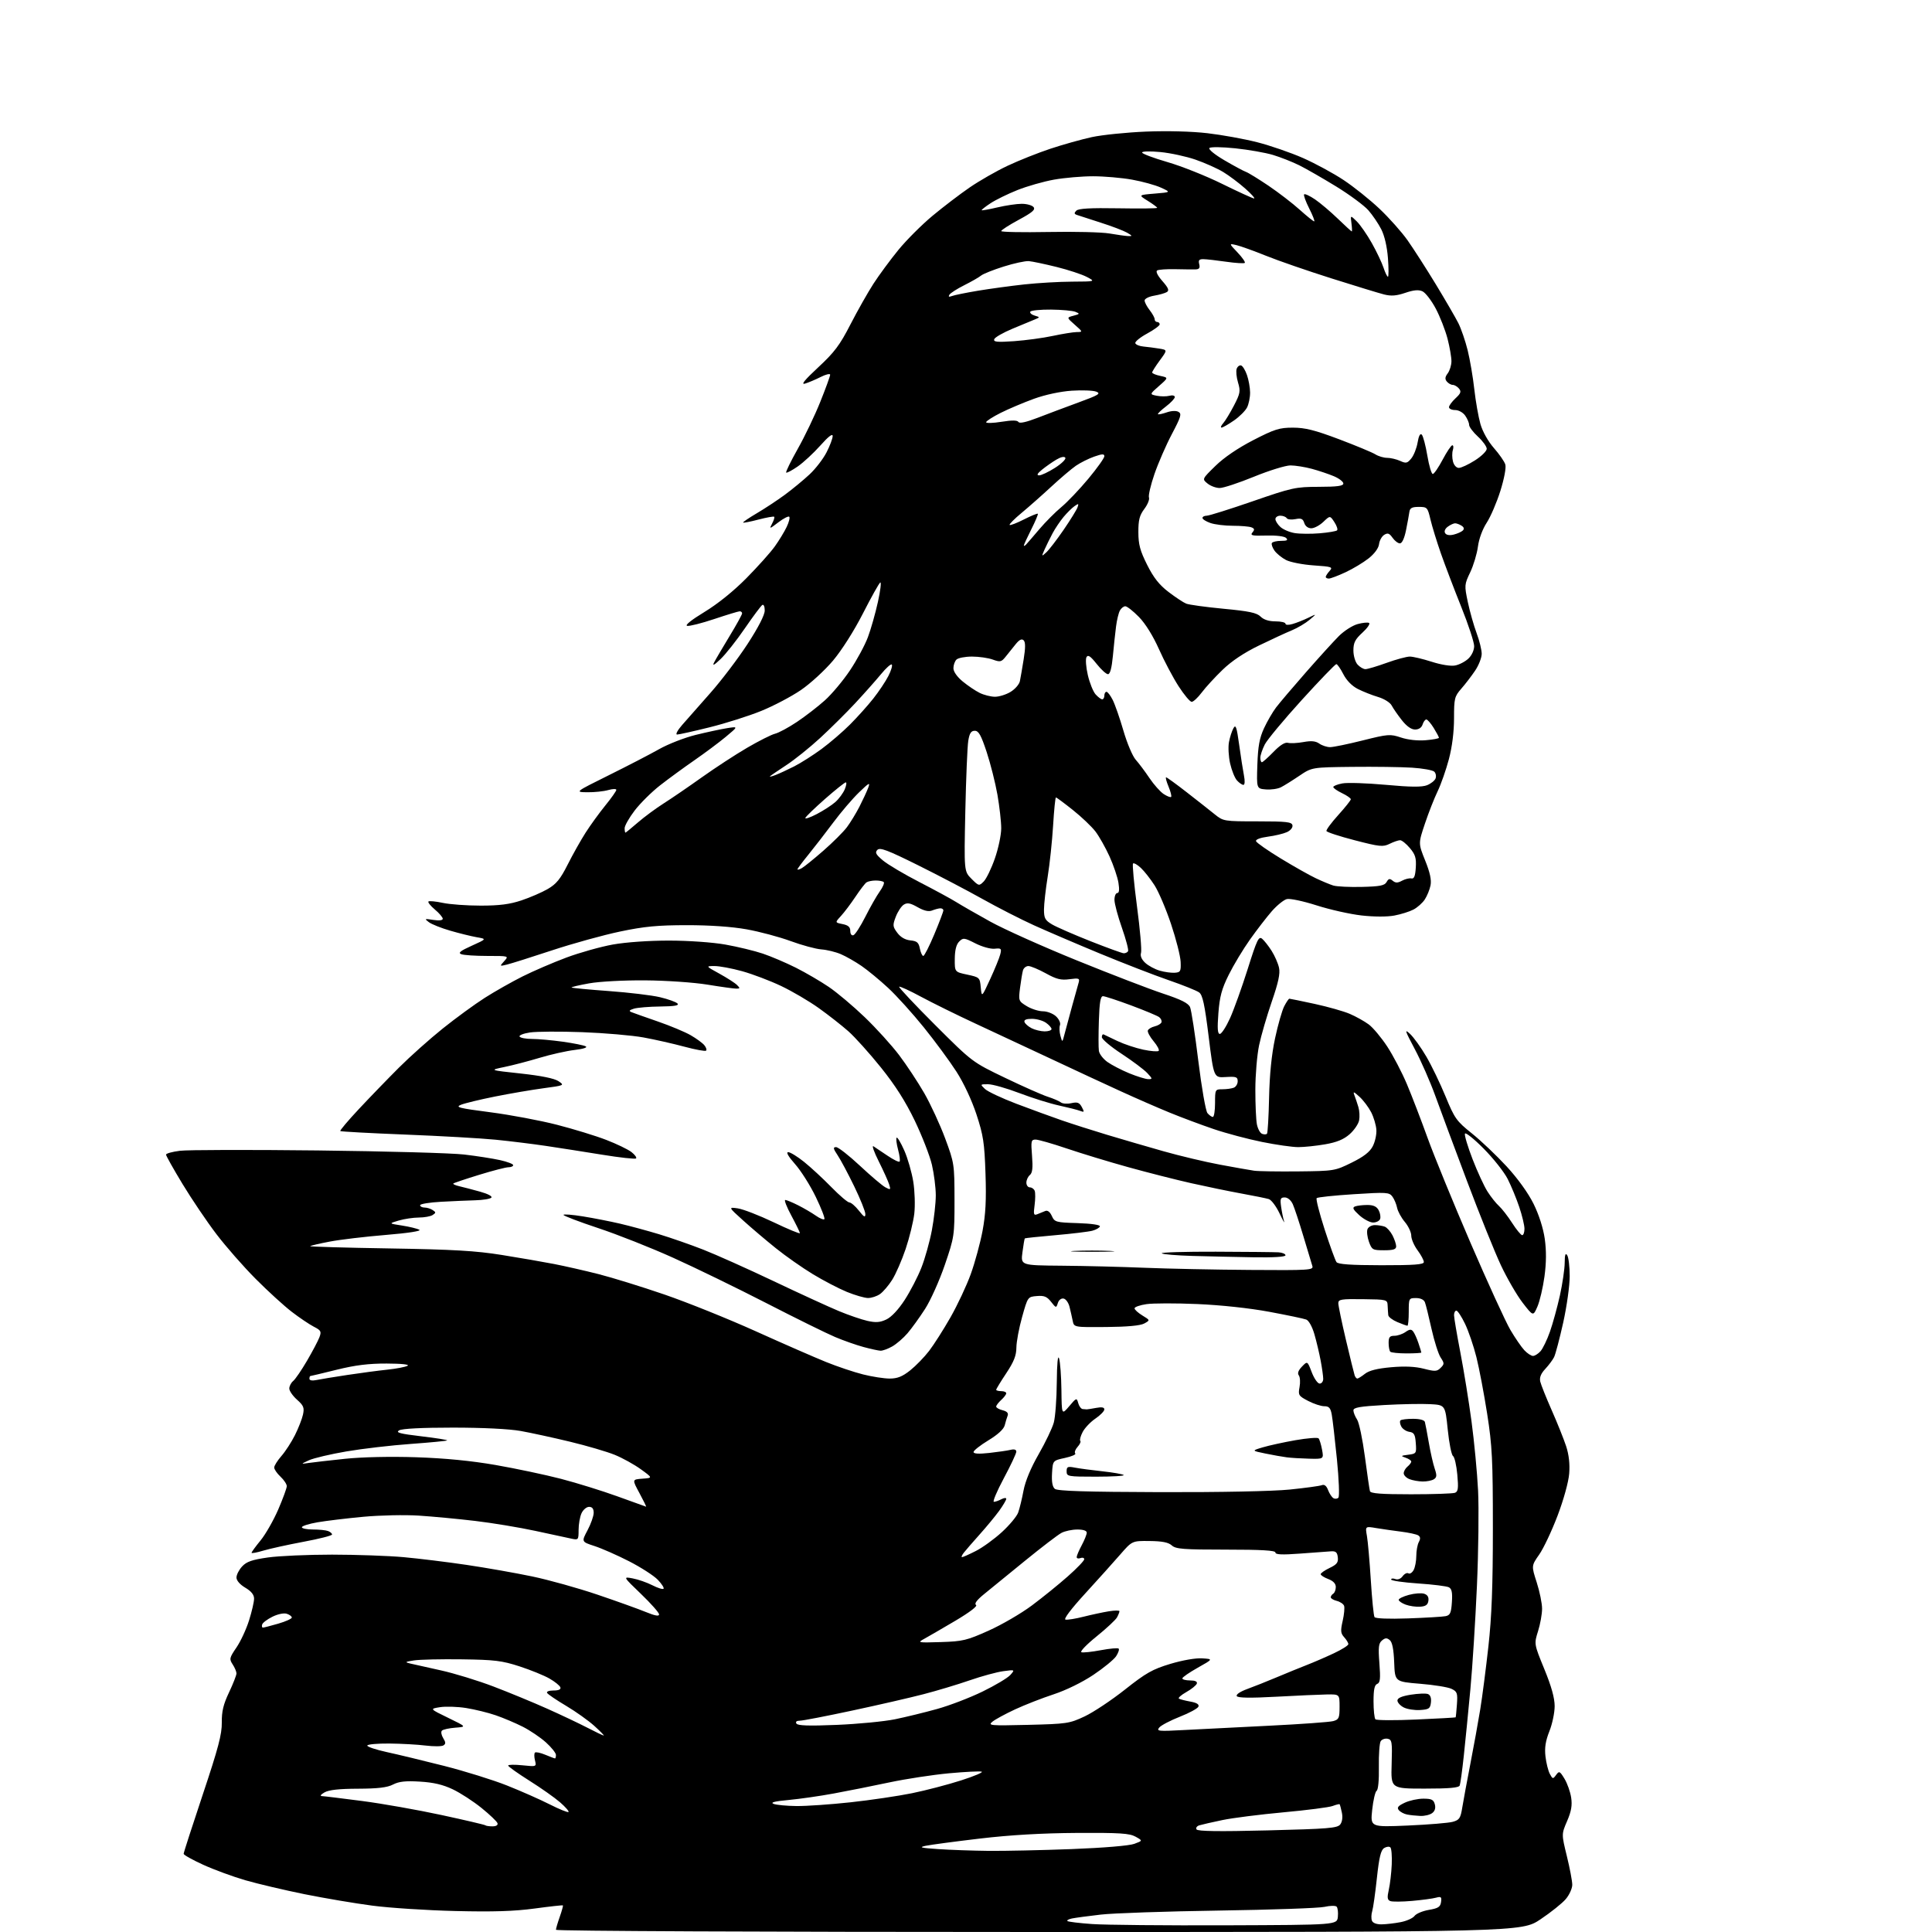 <?xml version="1.0" encoding="UTF-8" standalone="no"?>
<svg 
  version="1.1" 
  xmlns="http://www.w3.org/2000/svg" 
  xmlns:xlink="http://www.w3.org/1999/xlink" 
  xmlns:svg="http://www.w3.org/2000/svg"
  xmlns:rdf="http://www.w3.org/1999/02/22-rdf-syntax-ns#"
  xmlns:cc="http://creativecommons.org/ns#"
  xmlns:dc="http://purl.org/dc/elements/1.1/"
  viewBox="0 0 768 768"
  width="768"
  height="768"
>
<style>svg {background-color: white; }</style>"
<path stroke="none" fill="black" fill-rule="evenodd" d="M412.92,768.00C304.04,768.00 221.00,767.62 221.00,767.13C221.00,766.64 221.68,764.32 222.51,761.97C223.34,759.61 223.90,757.57 223.76,757.43C223.62,757.29 218.55,757.85 212.50,758.67C204.44,759.76 196.02,760.03 181.00,759.66C169.72,759.39 154.88,758.43 148.00,757.52C141.12,756.62 128.97,754.57 121.00,752.96C113.03,751.34 102.45,748.85 97.50,747.42C92.55,745.98 85.01,743.21 80.75,741.26C76.49,739.32 73.00,737.36 73.00,736.92C73.00,736.47 76.43,725.85 80.62,713.31C86.77,694.92 88.23,689.38 88.17,684.74C88.11,680.33 88.78,677.52 91.05,672.74C92.67,669.31 94.00,665.92 94.00,665.21C94.00,664.51 93.32,662.89 92.49,661.63C91.09,659.49 91.19,659.02 93.99,654.91C95.65,652.49 97.90,647.64 99.00,644.14C100.10,640.65 101.00,636.76 101.00,635.49C101.00,633.93 99.88,632.54 97.50,631.13C95.38,629.88 94.00,628.29 94.00,627.09C94.00,626.00 95.01,624.02 96.25,622.68C98.02,620.77 100.20,620.02 106.50,619.12C110.90,618.50 122.38,617.99 132.00,617.99C141.62,618.00 154.45,618.45 160.50,619.00C166.55,619.55 177.80,620.93 185.50,622.07C193.20,623.21 204.90,625.27 211.50,626.65C218.10,628.02 229.80,631.29 237.50,633.90C245.20,636.51 253.86,639.62 256.75,640.81C260.38,642.30 262.00,642.59 262.00,641.75C262.00,641.08 258.77,637.42 254.81,633.62C247.62,626.71 247.62,626.71 251.51,627.44C253.66,627.84 257.16,629.06 259.30,630.15C261.44,631.25 263.45,631.88 263.77,631.56C264.09,631.24 263.07,629.64 261.50,628.00C259.93,626.36 254.79,623.05 250.07,620.63C245.36,618.22 239.16,615.49 236.31,614.57C231.12,612.88 231.12,612.88 233.56,608.29C234.90,605.77 236.00,602.64 236.00,601.35C236.00,599.74 235.42,599.00 234.16,599.00C233.15,599.00 231.80,600.15 231.16,601.55C230.52,602.95 230.00,605.93 230.00,608.17C230.00,612.10 229.90,612.23 227.25,611.66C225.74,611.33 219.26,609.94 212.86,608.56C206.46,607.18 195.66,605.39 188.86,604.59C182.06,603.78 172.00,602.84 166.50,602.48C161.00,602.12 151.10,602.33 144.50,602.94C137.90,603.55 129.69,604.54 126.25,605.13C122.81,605.72 120.00,606.61 120.00,607.10C120.00,607.60 121.99,608.00 124.42,608.00C126.85,608.00 129.55,608.27 130.42,608.61C131.29,608.94 132.00,609.56 132.00,609.99C132.00,610.42 126.90,611.72 120.66,612.88C114.43,614.05 107.23,615.63 104.66,616.40C102.10,617.17 100.00,617.56 100.00,617.26C100.00,616.95 101.61,614.74 103.59,612.33C105.56,609.92 108.71,604.41 110.59,600.08C112.46,595.74 114.00,591.56 114.00,590.77C114.00,589.99 112.88,588.29 111.50,587.00C110.12,585.71 109.00,584.07 109.00,583.36C109.00,582.65 110.29,580.59 111.87,578.78C113.45,576.98 115.86,573.25 117.24,570.50C118.62,567.75 120.06,564.07 120.44,562.32C121.03,559.58 120.70,558.74 118.07,556.40C116.38,554.90 115.00,552.90 115.00,551.96C115.00,551.02 115.70,549.66 116.55,548.96C117.41,548.25 119.88,544.63 122.04,540.93C124.21,537.22 126.42,533.03 126.96,531.61C127.84,529.28 127.62,528.85 124.72,527.37C122.95,526.45 119.01,523.80 115.97,521.46C112.93,519.13 106.47,513.24 101.63,508.37C96.78,503.50 89.74,495.47 85.97,490.51C82.20,485.56 76.17,476.62 72.56,470.66C68.95,464.70 66.00,459.44 66.00,458.98C66.00,458.52 68.50,457.83 71.55,457.45C74.61,457.07 99.25,457.01 126.30,457.32C153.36,457.63 179.55,458.36 184.50,458.94C189.45,459.52 195.86,460.52 198.75,461.16C201.64,461.80 204.00,462.70 204.00,463.16C204.00,463.62 203.16,464.00 202.12,464.00C201.09,464.00 195.83,465.36 190.44,467.02C185.04,468.68 180.43,470.23 180.20,470.47C179.96,470.71 181.05,471.20 182.63,471.56C184.21,471.92 187.91,472.89 190.85,473.71C194.00,474.59 195.83,475.57 195.31,476.09C194.81,476.59 191.96,477.05 188.96,477.13C185.96,477.21 179.79,477.48 175.25,477.73C170.71,477.98 167.00,478.59 167.00,479.09C167.00,479.59 167.79,480.01 168.75,480.02C169.71,480.02 171.18,480.47 172.00,481.02C173.33,481.89 173.33,482.11 172.00,482.98C171.18,483.53 168.70,483.98 166.50,483.99C164.30,484.00 160.70,484.54 158.50,485.18C154.50,486.36 154.50,486.36 159.85,487.18C162.79,487.64 165.87,488.39 166.69,488.85C167.60,489.35 162.39,490.16 153.34,490.91C145.18,491.58 135.17,492.77 131.10,493.55C127.04,494.32 123.53,495.14 123.31,495.36C123.09,495.58 137.22,495.99 154.70,496.27C180.20,496.69 189.08,497.20 199.50,498.87C206.65,500.01 215.99,501.63 220.26,502.46C224.53,503.29 232.44,505.09 237.85,506.46C243.25,507.83 255.06,511.48 264.09,514.58C273.11,517.68 289.43,524.24 300.34,529.16C311.25,534.09 323.87,539.60 328.38,541.42C332.88,543.24 339.51,545.46 343.10,546.36C346.69,547.26 351.45,548.00 353.67,548.00C356.73,548.00 358.71,547.21 361.81,544.75C364.05,542.96 367.44,539.48 369.34,537.00C371.24,534.52 375.07,528.51 377.85,523.63C380.62,518.76 384.25,511.03 385.90,506.46C387.55,501.89 389.65,494.18 390.57,489.33C391.81,482.71 392.11,476.99 391.75,466.50C391.34,454.28 390.88,451.29 388.16,443.00C386.30,437.36 383.08,430.46 380.20,426.00C377.55,421.88 371.72,413.96 367.25,408.42C362.78,402.87 356.39,395.80 353.04,392.70C349.70,389.60 344.94,385.68 342.47,383.98C340.00,382.28 336.30,380.17 334.24,379.29C332.18,378.41 328.70,377.56 326.50,377.40C324.30,377.24 318.80,375.75 314.28,374.09C309.76,372.43 301.88,370.33 296.78,369.42C290.93,368.37 282.13,367.76 273.00,367.77C261.38,367.78 256.12,368.28 246.50,370.30C239.90,371.68 227.75,375.04 219.50,377.76C211.25,380.49 203.16,383.04 201.53,383.43C198.57,384.15 198.57,384.14 200.43,382.07C202.31,380.00 202.31,380.00 193.74,380.00C189.02,380.00 184.36,379.69 183.37,379.31C182.00,378.79 182.96,378.00 187.54,375.94C193.50,373.25 193.50,373.25 189.50,372.56C187.30,372.17 182.57,371.01 179.00,369.97C175.43,368.94 171.60,367.42 170.50,366.59C168.63,365.19 168.75,365.13 172.25,365.68C174.56,366.04 176.00,365.86 176.00,365.22C176.00,364.65 174.59,362.99 172.87,361.55C171.16,360.10 170.00,358.67 170.31,358.36C170.61,358.06 173.17,358.30 175.98,358.90C178.80,359.51 185.59,360.00 191.08,360.00C198.52,360.00 202.65,359.47 207.28,357.92C210.70,356.78 215.42,354.74 217.76,353.38C221.15,351.41 222.77,349.42 225.65,343.70C227.64,339.74 230.85,334.03 232.78,331.01C234.71,327.99 238.25,323.11 240.64,320.17C243.04,317.22 245.00,314.44 245.00,313.98C245.00,313.52 243.54,313.56 241.76,314.07C239.97,314.58 236.26,314.97 233.51,314.93C228.50,314.87 228.50,314.87 242.00,308.17C249.43,304.49 258.43,299.83 262.00,297.81C265.57,295.79 272.10,293.24 276.50,292.15C280.90,291.07 286.52,289.85 289.00,289.46C293.50,288.75 293.50,288.75 288.50,292.91C285.75,295.19 280.12,299.39 276.00,302.24C271.88,305.09 265.75,309.57 262.38,312.20C259.01,314.83 254.46,319.35 252.26,322.24C250.06,325.13 248.28,328.29 248.30,329.25C248.32,330.21 248.46,331.00 248.61,331.00C248.76,331.00 250.97,329.19 253.54,326.97C256.10,324.75 260.74,321.32 263.85,319.35C266.96,317.38 273.77,312.72 279.00,308.99C284.23,305.27 292.32,299.98 297.00,297.25C301.68,294.52 306.68,292.00 308.11,291.66C309.55,291.31 313.46,289.21 316.80,286.97C320.14,284.74 325.14,280.88 327.91,278.39C330.68,275.90 335.17,270.54 337.88,266.48C340.60,262.43 343.80,256.50 345.00,253.30C346.20,250.11 347.99,243.79 348.99,239.25C349.99,234.72 350.40,231.25 349.91,231.55C349.42,231.86 346.34,237.38 343.05,243.82C339.54,250.71 334.63,258.45 331.14,262.60C327.87,266.48 322.11,271.76 318.35,274.32C314.58,276.89 307.49,280.62 302.59,282.61C297.70,284.60 288.47,287.53 282.09,289.11C275.72,290.69 269.90,291.99 269.17,291.99C268.42,292.00 269.29,290.34 271.17,288.18C273.00,286.08 278.06,280.34 282.41,275.43C286.76,270.52 293.40,261.77 297.16,256.00C301.47,249.37 303.99,244.46 303.99,242.69C304.00,241.12 303.57,240.15 303.03,240.48C302.49,240.82 299.37,245.00 296.08,249.79C292.80,254.58 288.46,260.07 286.43,262.00C283.86,264.45 283.09,264.85 283.87,263.33C284.48,262.13 287.24,257.45 289.99,252.91C292.75,248.38 295.00,244.29 295.00,243.83C295.00,243.38 294.58,243.00 294.06,243.00C293.54,243.00 289.00,244.38 283.98,246.06C278.96,247.74 274.10,248.97 273.18,248.79C272.14,248.58 274.76,246.48 280.00,243.29C285.28,240.09 291.62,234.98 296.72,229.82C301.24,225.24 306.32,219.57 308.00,217.21C309.69,214.85 311.81,211.37 312.71,209.47C313.62,207.58 314.08,205.75 313.74,205.41C313.41,205.07 311.45,206.08 309.40,207.64C305.87,210.34 305.74,210.36 306.91,208.16C307.60,206.88 307.98,205.65 307.76,205.42C307.53,205.20 304.73,205.70 301.53,206.53C298.33,207.37 295.57,207.91 295.40,207.73C295.23,207.56 297.65,205.91 300.79,204.06C303.93,202.22 308.98,198.89 312.00,196.67C315.02,194.44 319.45,190.79 321.83,188.56C324.22,186.33 327.26,182.38 328.58,179.78C329.91,177.19 331.00,174.29 331.00,173.33C331.00,172.20 329.30,173.50 326.11,177.09C323.42,180.11 319.36,183.87 317.09,185.44C314.82,187.01 312.76,188.10 312.52,187.85C312.27,187.60 314.34,183.37 317.11,178.45C319.89,173.53 323.93,165.10 326.08,159.73C328.24,154.36 330.00,149.51 330.00,148.96C330.00,148.41 328.31,148.81 326.25,149.85C324.19,150.89 321.38,152.08 320.00,152.49C318.26,153.00 319.86,151.04 325.25,146.03C331.72,140.02 333.83,137.21 338.06,128.97C340.85,123.55 344.96,116.28 347.20,112.81C349.44,109.34 353.91,103.29 357.12,99.35C360.33,95.42 366.46,89.30 370.73,85.75C375.00,82.20 381.65,77.13 385.50,74.49C389.35,71.85 396.11,67.98 400.53,65.90C404.95,63.81 412.60,60.77 417.53,59.13C422.46,57.49 429.88,55.41 434.00,54.51C438.12,53.62 447.82,52.63 455.53,52.31C464.01,51.97 473.69,52.22 479.96,52.95C485.68,53.61 494.57,55.22 499.72,56.53C504.87,57.84 513.08,60.67 517.97,62.82C522.85,64.98 530.12,68.92 534.13,71.59C538.14,74.25 544.53,79.36 548.32,82.94C552.12,86.52 557.14,92.16 559.49,95.47C561.83,98.79 566.90,106.67 570.75,113.00C574.59,119.33 578.64,126.30 579.74,128.50C580.84,130.70 582.50,135.53 583.42,139.24C584.33,142.94 585.53,149.92 586.06,154.74C586.60,159.56 587.70,165.79 588.50,168.59C589.36,171.58 591.56,175.49 593.84,178.09C595.97,180.51 598.02,183.45 598.38,184.62C598.78,185.87 597.97,190.18 596.43,195.12C594.98,199.73 592.53,205.43 590.99,207.79C589.32,210.34 587.90,214.19 587.50,217.29C587.12,220.15 585.74,224.75 584.43,227.50C582.11,232.36 582.08,232.69 583.49,239.37C584.29,243.15 585.86,248.68 586.97,251.66C588.09,254.64 589.00,258.35 589.00,259.90C589.00,261.45 587.82,264.47 586.37,266.61C584.93,268.75 582.45,271.98 580.87,273.78C578.19,276.85 578.00,277.64 578.00,285.55C578.00,290.90 577.25,296.89 575.96,301.77C574.83,306.02 572.83,311.75 571.50,314.50C570.17,317.25 567.89,323.05 566.44,327.38C563.79,335.26 563.79,335.26 566.53,342.08C568.44,346.81 569.09,349.82 568.66,351.94C568.33,353.62 567.30,356.14 566.38,357.55C565.46,358.95 563.41,360.77 561.84,361.58C560.26,362.40 556.84,363.47 554.24,363.95C551.42,364.48 546.15,364.47 541.22,363.91C536.66,363.39 528.62,361.59 523.36,359.90C518.03,358.20 512.79,357.09 511.54,357.40C510.30,357.71 507.61,359.89 505.56,362.23C503.51,364.58 499.60,369.65 496.87,373.50C494.14,377.35 490.35,383.65 488.44,387.50C485.65,393.11 484.84,396.14 484.33,402.75C483.86,408.89 484.01,411.00 484.91,411.00C485.58,411.00 487.40,408.19 488.96,404.75C490.51,401.31 493.67,392.51 495.98,385.20C499.66,373.51 500.36,372.05 501.72,373.18C502.57,373.89 504.28,376.06 505.51,378.01C506.74,379.96 508.05,382.96 508.43,384.69C508.94,387.00 508.18,390.54 505.55,398.16C503.59,403.85 501.32,411.65 500.51,415.50C499.70,419.35 499.03,427.28 499.02,433.12C499.01,438.97 499.29,445.19 499.64,446.96C500.00,448.73 500.91,450.41 501.69,450.71C502.46,451.01 503.33,451.00 503.64,450.70C503.94,450.39 504.32,443.92 504.48,436.32C504.68,427.14 505.47,419.23 506.85,412.77C507.99,407.43 509.63,401.69 510.49,400.02C511.35,398.36 512.27,397.00 512.54,397.00C512.81,397.00 517.34,397.93 522.61,399.07C527.87,400.21 534.16,401.99 536.57,403.03C538.99,404.07 542.36,405.95 544.07,407.21C545.78,408.47 549.09,412.43 551.44,416.00C553.78,419.57 557.31,426.32 559.28,431.00C561.25,435.68 564.95,445.30 567.50,452.38C570.06,459.47 577.73,478.21 584.55,494.04C591.38,509.87 598.51,525.45 600.40,528.66C602.29,531.87 604.79,535.51 605.96,536.75C607.12,537.99 608.67,539.00 609.38,539.00C610.10,539.00 611.45,538.16 612.37,537.14C613.29,536.12 614.98,532.63 616.12,529.39C617.26,526.15 619.04,519.67 620.08,515.00C621.11,510.32 621.97,504.48 621.99,502.00C622.02,498.72 622.29,497.91 623.00,499.00C623.53,499.82 623.98,503.55 623.98,507.29C623.99,511.02 622.82,519.34 621.39,525.79C619.95,532.23 618.32,538.40 617.76,539.50C617.21,540.60 615.63,542.71 614.25,544.19C612.52,546.04 611.91,547.60 612.27,549.19C612.57,550.46 614.62,555.60 616.84,560.62C619.06,565.64 621.63,572.06 622.56,574.88C623.67,578.28 624.08,581.98 623.78,585.76C623.52,589.10 621.58,596.11 619.16,602.50C616.86,608.55 613.58,615.51 611.86,617.96C608.74,622.42 608.74,622.42 610.87,629.03C612.04,632.67 613.00,637.37 613.00,639.48C613.00,641.60 612.28,645.61 611.40,648.41C609.80,653.50 609.80,653.50 613.90,663.50C616.71,670.35 618.00,674.99 618.00,678.21C618.00,680.81 617.06,685.31 615.90,688.21C614.37,692.08 613.95,694.77 614.35,698.22C614.65,700.82 615.43,703.94 616.08,705.15C617.20,707.24 617.33,707.27 618.58,705.56C619.79,703.90 620.04,704.01 621.92,707.10C623.03,708.94 624.22,712.30 624.56,714.57C625.03,717.66 624.62,720.01 622.95,723.90C620.71,729.10 620.71,729.10 622.85,737.85C624.03,742.66 625.00,747.78 625.00,749.22C625.00,750.67 623.85,753.22 622.44,754.89C621.03,756.57 616.49,760.20 612.35,762.97C604.83,768.00 604.83,768.00 412.92,768.00zM487.50,765.34C531.50,765.18 531.50,765.18 531.82,761.96C532.00,760.19 531.78,758.38 531.32,757.92C530.87,757.47 528.70,757.51 526.50,758.01C524.30,758.51 505.40,759.17 484.50,759.48C463.60,759.79 442.45,760.51 437.50,761.09C432.55,761.66 427.43,762.35 426.13,762.62C424.83,762.88 424.01,763.34 424.31,763.64C424.61,763.94 429.05,764.48 434.18,764.84C439.30,765.20 463.30,765.43 487.50,765.34zM549.22,764.96C551.02,764.93 554.43,764.54 556.80,764.08C559.16,763.62 561.64,762.51 562.30,761.61C562.96,760.71 565.52,759.63 568.00,759.21C571.70,758.59 572.56,758.03 572.84,756.09C573.13,754.04 572.86,753.81 570.84,754.36C569.55,754.72 565.28,755.29 561.33,755.64C557.39,755.99 553.50,756.02 552.68,755.71C551.48,755.25 551.36,754.34 552.08,751.14C552.57,748.94 553.10,744.45 553.24,741.15C553.38,737.86 553.14,734.81 552.70,734.37C552.26,733.93 551.14,734.05 550.20,734.64C548.91,735.46 548.22,738.32 547.33,746.61C546.69,752.60 545.85,758.51 545.47,759.74C545.09,760.96 545.04,762.65 545.36,763.49C545.72,764.43 547.18,764.98 549.22,764.96zM393.00,735.75C399.32,735.81 414.18,735.49 426.00,735.04C438.71,734.55 448.89,733.70 450.89,732.96C454.28,731.71 454.28,731.71 451.39,730.10C448.98,728.77 445.10,728.52 428.00,728.62C414.17,728.71 401.64,729.43 389.50,730.86C379.60,732.03 369.93,733.32 368.00,733.73C365.10,734.34 365.96,734.57 373.00,735.05C377.68,735.37 386.68,735.68 393.00,735.75zM503.90,727.61C528.13,727.00 531.66,726.71 532.78,725.23C533.56,724.19 533.81,722.37 533.41,720.52C533.06,718.86 532.66,717.37 532.52,717.22C532.39,717.07 531.13,717.38 529.74,717.91C528.34,718.44 519.57,719.57 510.25,720.42C500.93,721.27 489.97,722.66 485.90,723.51C481.83,724.36 477.71,725.30 476.74,725.60C475.76,725.90 475.27,726.63 475.64,727.22C476.10,727.98 484.56,728.09 503.90,727.61zM195.75,726.00C197.23,726.00 198.01,725.52 197.76,724.75C197.53,724.06 194.68,721.34 191.43,718.71C188.17,716.07 183.03,712.73 180.00,711.29C176.08,709.42 172.33,708.54 166.93,708.22C161.22,707.87 158.59,708.16 156.23,709.38C153.93,710.57 150.24,711.01 142.30,711.04C134.83,711.06 130.73,711.51 129.00,712.50C127.48,713.37 127.09,713.95 128.00,713.98C128.82,714.01 136.03,714.89 144.00,715.93C151.97,716.97 166.15,719.48 175.50,721.50C184.85,723.52 192.69,725.36 192.92,725.58C193.15,725.81 194.42,726.00 195.75,726.00zM559.62,725.68C567.80,725.32 575.85,724.66 577.50,724.20C580.15,723.46 580.59,722.78 581.29,718.43C581.73,715.72 583.18,707.88 584.52,701.00C585.86,694.12 587.61,684.45 588.42,679.50C589.23,674.55 590.68,663.30 591.66,654.50C592.98,642.62 593.44,630.51 593.44,607.50C593.44,580.18 593.17,574.78 591.17,562.00C589.92,554.02 588.00,543.90 586.90,539.50C585.80,535.10 583.77,529.14 582.38,526.25C580.99,523.36 579.44,521.00 578.93,521.00C578.42,521.00 578.00,521.81 578.00,522.79C578.00,523.78 579.13,530.42 580.50,537.54C581.88,544.67 583.88,557.02 584.95,565.00C586.02,572.98 587.20,585.35 587.56,592.50C587.91,599.65 587.71,616.75 587.10,630.50C586.49,644.25 585.32,662.70 584.50,671.50C583.68,680.30 582.51,692.22 581.88,697.99C581.26,703.76 580.53,709.05 580.27,709.74C579.91,710.67 576.22,711.00 566.35,711.00C552.90,711.00 552.90,711.00 553.20,701.28C553.47,692.44 553.33,691.53 551.62,691.18C550.59,690.97 549.34,691.41 548.85,692.15C548.37,692.89 548.04,697.48 548.12,702.35C548.22,707.55 547.85,711.48 547.24,711.85C546.67,712.21 545.88,715.61 545.47,719.41C544.73,726.32 544.73,726.32 559.62,725.68zM564.56,721.86C562.88,721.79 560.52,721.54 559.32,721.30C558.13,721.07 556.65,720.29 556.05,719.56C555.21,718.54 555.73,717.88 558.38,716.62C560.26,715.73 563.59,715.00 565.78,715.00C569.07,715.00 569.87,715.39 570.37,717.25C570.76,718.73 570.40,719.93 569.29,720.75C568.37,721.44 566.24,721.94 564.56,721.86zM226.00,720.30C226.28,720.03 224.76,718.29 222.64,716.45C220.52,714.61 215.01,710.72 210.39,707.82C205.78,704.91 202.00,702.22 202.00,701.84C202.00,701.46 204.54,701.41 207.65,701.73C213.28,702.31 213.29,702.30 212.67,699.80C212.32,698.42 212.31,697.02 212.65,696.69C212.98,696.35 214.83,696.74 216.75,697.54C218.67,698.34 220.41,699.00 220.62,699.00C220.83,699.00 221.00,698.38 221.00,697.62C221.00,696.86 219.22,694.62 217.04,692.65C214.86,690.68 210.70,687.87 207.81,686.40C204.91,684.94 200.09,682.89 197.08,681.86C194.08,680.82 188.79,679.53 185.33,678.97C181.88,678.42 177.19,678.27 174.91,678.63C170.78,679.29 170.78,679.29 178.14,682.86C185.50,686.43 185.50,686.43 181.00,686.78C178.53,686.97 176.13,687.49 175.67,687.95C175.21,688.40 175.44,689.73 176.17,690.91C177.22,692.61 177.24,693.22 176.26,693.83C175.58,694.26 172.43,694.28 169.26,693.89C166.09,693.49 159.56,693.13 154.75,693.08C149.94,693.04 146.00,693.40 146.00,693.90C146.00,694.39 149.49,695.55 153.75,696.48C158.01,697.40 168.25,699.87 176.50,701.96C184.75,704.06 196.00,707.56 201.50,709.75C207.00,711.93 214.65,715.31 218.50,717.26C222.35,719.21 225.72,720.57 226.00,720.30zM316.62,717.93C320.54,717.97 330.21,717.30 338.12,716.44C346.03,715.58 357.00,713.96 362.50,712.84C368.00,711.72 376.77,709.43 382.00,707.75C387.23,706.08 390.93,704.51 390.24,704.27C389.55,704.02 383.70,704.32 377.24,704.91C370.78,705.51 360.10,707.14 353.50,708.54C346.90,709.94 337.00,711.92 331.50,712.93C326.00,713.95 317.90,715.11 313.50,715.52C307.93,716.03 306.11,716.50 307.50,717.06C308.60,717.50 312.70,717.89 316.62,717.93zM240.00,689.91C240.28,689.91 238.59,688.19 236.25,686.07C233.91,683.96 228.87,680.37 225.05,678.10C221.23,675.83 217.83,673.53 217.49,672.98C217.14,672.42 218.22,672.00 220.02,672.00C222.09,672.00 223.03,671.57 222.76,670.75C222.53,670.06 220.58,668.49 218.42,667.25C216.27,666.01 210.90,663.83 206.50,662.40C199.53,660.14 196.58,659.78 183.58,659.61C175.38,659.50 166.83,659.69 164.58,660.04C161.04,660.58 160.83,660.74 163.00,661.26C164.38,661.59 169.87,662.82 175.20,663.99C180.54,665.16 189.99,668.06 196.20,670.43C202.42,672.80 212.00,676.76 217.50,679.22C223.00,681.68 230.20,685.09 233.50,686.80C236.80,688.51 239.72,689.91 240.00,689.91zM470.50,687.72C476.55,687.39 491.85,686.61 504.50,686.00C517.15,685.38 528.62,684.55 530.00,684.16C532.24,683.53 532.50,682.93 532.50,678.48C532.50,673.50 532.50,673.50 527.50,673.57C524.75,673.61 515.70,674.02 507.40,674.47C496.98,675.04 492.10,674.96 491.64,674.23C491.26,673.61 492.94,672.46 495.74,671.43C498.36,670.48 503.65,668.37 507.50,666.75C511.35,665.13 516.75,662.92 519.50,661.85C522.25,660.78 527.08,658.69 530.24,657.20C533.39,655.72 535.98,654.09 535.99,653.58C535.99,653.07 535.25,651.83 534.33,650.82C532.92,649.26 532.83,648.26 533.74,644.31C534.32,641.75 534.57,639.05 534.29,638.32C534.01,637.58 532.70,636.71 531.39,636.38C530.08,636.05 529.00,635.41 529.00,634.95C529.00,634.49 529.45,633.84 530.00,633.50C530.55,633.16 531.00,631.97 531.00,630.85C531.00,629.52 529.97,628.44 528.00,627.69C526.35,627.07 525.00,626.20 525.00,625.76C525.00,625.33 526.60,624.21 528.55,623.28C531.42,621.91 532.04,621.10 531.80,619.04C531.56,617.02 530.99,616.54 529.00,616.68C527.62,616.79 522.11,617.19 516.75,617.58C509.65,618.11 507.00,617.99 507.00,617.15C507.00,616.32 501.49,616.00 487.33,616.00C470.34,616.00 467.41,615.77 465.81,614.33C464.47,613.12 462.02,612.63 457.00,612.58C450.04,612.50 450.04,612.50 445.27,617.99C442.65,621.00 436.38,627.98 431.34,633.49C425.75,639.60 422.71,643.62 423.55,643.82C424.31,643.99 427.53,643.48 430.72,642.67C433.90,641.87 438.41,640.90 440.75,640.52C443.09,640.14 445.00,640.12 445.00,640.48C445.00,640.84 444.57,641.94 444.04,642.92C443.52,643.90 439.84,647.33 435.86,650.54C431.89,653.75 429.19,656.56 429.88,656.79C430.56,657.02 434.03,656.65 437.60,655.98C441.17,655.31 444.36,655.02 444.68,655.35C445.01,655.67 444.55,657.03 443.68,658.37C442.80,659.70 438.73,663.04 434.62,665.79C430.20,668.75 423.76,671.90 418.83,673.52C414.25,675.02 407.35,677.72 403.50,679.51C399.65,681.30 395.60,683.50 394.50,684.40C392.63,685.94 393.55,686.02 408.67,685.66C424.12,685.28 425.13,685.13 431.17,682.29C434.65,680.65 441.88,675.84 447.22,671.61C455.57,665.00 458.13,663.56 465.22,661.42C470.07,659.96 475.32,659.05 477.88,659.22C482.26,659.50 482.26,659.50 476.13,662.94C472.76,664.83 470.00,666.74 470.00,667.19C470.00,667.63 471.39,668.00 473.08,668.00C475.10,668.00 476.02,668.43 475.76,669.25C475.53,669.94 473.65,671.46 471.57,672.63C469.50,673.80 468.18,674.98 468.65,675.25C469.12,675.52 471.17,676.04 473.20,676.41C475.70,676.86 476.74,677.50 476.40,678.40C476.12,679.13 472.80,680.94 469.02,682.42C465.24,683.91 461.55,685.84 460.82,686.72C459.62,688.18 460.49,688.27 470.50,687.72zM332.60,685.67C341.02,685.32 351.41,684.32 355.70,683.45C359.99,682.57 367.55,680.73 372.50,679.35C377.45,677.98 385.60,674.85 390.62,672.40C395.63,669.96 400.58,667.00 401.62,665.83C403.50,663.70 403.50,663.70 398.84,664.32C396.27,664.66 390.25,666.30 385.46,667.96C380.66,669.62 372.41,672.10 367.12,673.47C361.83,674.85 349.07,677.78 338.77,679.98C328.46,682.19 319.10,684.00 317.96,684.00C316.65,684.00 316.14,684.42 316.59,685.15C317.11,685.98 321.55,686.13 332.60,685.67zM562.99,683.54C571.51,683.16 578.56,682.77 578.64,682.67C578.73,682.58 578.95,680.26 579.15,677.52C579.47,673.03 579.25,672.42 577.00,671.34C575.62,670.67 570.00,669.76 564.50,669.32C554.50,668.50 554.50,668.50 554.21,660.84C554.01,655.63 553.45,652.79 552.46,651.97C551.31,651.01 550.65,651.04 549.37,652.11C548.02,653.23 547.84,654.77 548.33,661.14C548.81,667.34 548.64,668.92 547.46,669.38C546.39,669.79 546.00,671.64 546.00,676.30C546.00,679.80 546.34,683.02 546.75,683.45C547.16,683.88 554.47,683.92 562.99,683.54zM564.50,679.76C562.30,679.90 559.38,679.44 558.00,678.73C556.62,678.02 555.50,676.78 555.50,675.98C555.50,674.99 557.20,674.25 560.81,673.67C563.73,673.21 566.79,673.09 567.62,673.41C568.59,673.78 569.02,674.98 568.82,676.74C568.54,679.19 568.05,679.53 564.50,679.76zM374.00,652.75C382.71,652.48 384.29,652.10 393.00,648.20C398.23,645.86 405.97,641.35 410.21,638.18C414.46,635.01 420.87,629.82 424.46,626.64C428.06,623.47 431.00,620.40 431.00,619.83C431.00,619.26 430.32,619.05 429.50,619.36C428.68,619.68 428.00,619.50 428.00,618.96C428.00,618.43 428.90,616.31 430.00,614.26C431.10,612.21 432.00,609.96 432.00,609.26C432.00,608.47 430.61,608.00 428.25,608.01C426.19,608.01 423.37,608.60 421.98,609.33C420.59,610.05 414.07,615.04 407.48,620.41C400.89,625.78 393.54,631.77 391.15,633.72C388.30,636.04 387.21,637.51 387.98,637.99C388.70,638.43 385.51,640.87 379.83,644.24C374.70,647.27 369.15,650.49 367.50,651.40C364.57,653.00 364.71,653.03 374.00,652.75zM104.51,647.00C104.89,647.00 107.62,646.29 110.60,645.43C113.57,644.57 116.00,643.47 116.00,643.00C116.00,642.52 115.09,641.85 113.98,641.49C112.82,641.13 110.40,641.63 108.29,642.68C106.26,643.68 104.43,645.06 104.22,645.75C104.01,646.44 104.14,647.00 104.51,647.00zM559.74,643.34C566.76,643.09 573.47,642.69 574.65,642.45C576.46,642.08 576.86,641.19 577.15,636.91C577.41,633.09 577.11,631.60 575.97,630.98C575.13,630.53 569.61,629.84 563.72,629.45C557.82,629.05 553.00,628.35 553.00,627.89C553.00,627.44 553.74,627.35 554.64,627.69C555.64,628.07 556.80,627.63 557.58,626.56C558.29,625.59 559.32,625.08 559.88,625.43C560.44,625.77 561.37,625.17 561.95,624.09C562.53,623.01 563.00,620.50 563.00,618.50C563.00,616.50 563.45,614.03 564.00,612.99C564.72,611.66 564.65,610.90 563.75,610.33C563.06,609.90 560.02,609.24 557.00,608.86C553.98,608.48 549.52,607.84 547.09,607.44C542.69,606.69 542.69,606.69 543.38,610.60C543.76,612.74 544.45,620.65 544.92,628.16C545.39,635.68 546.05,642.27 546.38,642.81C546.75,643.41 551.96,643.61 559.74,643.34zM564.50,638.69C562.85,638.80 560.26,638.43 558.75,637.86C557.24,637.30 556.00,636.44 556.00,635.96C556.00,635.47 557.82,634.59 560.05,633.99C562.28,633.39 565.00,633.18 566.11,633.53C567.46,633.96 568.02,634.88 567.81,636.34C567.58,637.95 566.74,638.55 564.50,638.69zM382.41,619.00C382.77,619.00 385.24,617.90 387.89,616.55C390.55,615.21 395.20,611.84 398.23,609.07C401.26,606.30 404.19,602.79 404.74,601.27C405.29,599.75 406.25,595.82 406.86,592.56C407.57,588.77 409.76,583.51 412.89,578.06C415.59,573.35 418.30,567.70 418.90,565.50C419.50,563.30 420.04,556.10 420.09,549.50C420.16,541.93 420.50,538.42 421.00,540.00C421.44,541.38 421.86,547.00 421.93,552.50C422.05,562.50 422.05,562.50 425.02,559.00C427.89,555.61 428.00,555.57 428.61,557.75C428.95,558.99 429.74,560.05 430.37,560.12C430.99,560.18 431.73,560.24 432.00,560.25C432.27,560.26 433.96,559.99 435.75,559.66C437.98,559.24 439.00,559.43 438.99,560.27C438.99,560.95 437.39,562.59 435.43,563.92C433.47,565.25 431.19,567.66 430.36,569.27C429.53,570.87 429.11,572.45 429.43,572.76C429.75,573.08 429.26,574.16 428.34,575.17C427.43,576.19 427.02,577.35 427.43,577.76C427.85,578.17 426.01,578.97 423.34,579.55C418.50,580.60 418.50,580.60 418.20,585.64C418.00,589.07 418.36,591.05 419.32,591.85C420.35,592.71 431.78,593.06 461.12,593.15C485.18,593.22 506.03,592.80 512.71,592.12C518.87,591.49 524.60,590.71 525.44,590.38C526.46,589.99 527.29,590.63 527.92,592.30C528.45,593.68 529.39,595.13 530.03,595.52C530.66,595.91 531.56,595.84 532.03,595.36C532.51,594.88 532.24,588.06 531.44,580.00C530.64,572.02 529.72,564.04 529.38,562.25C528.90,559.67 528.29,559.00 526.42,559.00C525.12,559.00 522.24,558.05 520.01,556.89C516.20,554.90 515.99,554.57 516.59,551.38C516.94,549.51 516.81,547.42 516.30,546.74C515.68,545.91 516.09,544.76 517.55,543.24C519.72,540.99 519.72,540.99 521.44,545.49C522.39,547.97 523.80,550.00 524.58,550.00C525.36,550.00 526.00,549.16 526.00,548.14C526.00,547.11 525.54,543.85 524.99,540.89C524.43,537.92 523.31,533.19 522.49,530.36C521.63,527.38 520.27,524.93 519.25,524.54C518.29,524.17 511.65,522.78 504.50,521.45C496.68,520.00 485.32,518.78 475.96,518.38C467.41,518.01 458.30,518.03 455.71,518.42C453.12,518.80 451.00,519.55 451.00,520.08C451.00,520.60 452.40,521.88 454.11,522.92C457.22,524.81 457.22,524.81 454.86,526.11C453.31,526.96 448.11,527.44 439.72,527.51C426.94,527.62 426.94,527.62 426.42,525.06C426.13,523.65 425.57,521.15 425.16,519.51C424.76,517.86 423.70,516.37 422.80,516.20C421.85,516.02 420.89,516.76 420.51,517.98C419.86,520.02 419.80,520.01 417.81,517.48C416.17,515.40 415.06,514.95 412.16,515.20C408.57,515.50 408.55,515.51 406.31,523.50C405.07,527.90 404.05,533.38 404.03,535.68C404.01,538.85 403.04,541.31 400.00,545.88C397.80,549.19 396.00,552.15 396.00,552.45C396.00,552.75 396.90,553.00 398.00,553.00C399.10,553.00 400.00,553.38 400.00,553.85C400.00,554.31 399.10,555.50 398.00,556.50C396.90,557.50 396.00,558.68 396.00,559.14C396.00,559.59 397.15,560.25 398.56,560.60C400.27,561.03 400.93,561.73 400.56,562.72C400.25,563.52 399.72,565.27 399.39,566.59C399.00,568.12 396.66,570.28 392.89,572.56C389.65,574.53 387.00,576.62 387.00,577.20C387.00,577.90 389.09,578.03 393.25,577.57C396.69,577.19 400.51,576.63 401.75,576.33C403.19,575.98 404.00,576.24 404.00,577.06C404.00,577.76 401.76,582.53 399.01,587.67C396.27,592.80 394.50,597.00 395.08,597.00C395.66,597.00 397.00,596.53 398.07,595.96C399.13,595.40 400.00,595.33 400.00,595.81C400.00,596.30 398.72,598.45 397.17,600.60C395.61,602.74 392.11,606.98 389.40,610.00C386.69,613.02 383.86,616.29 383.11,617.25C382.37,618.21 382.05,619.00 382.41,619.00zM256.83,598.93C257.00,598.97 255.82,596.55 254.20,593.55C251.25,588.10 251.25,588.10 255.37,587.80C259.50,587.50 259.50,587.50 254.75,584.06C252.13,582.16 247.46,579.58 244.37,578.32C241.27,577.06 233.29,574.72 226.62,573.11C219.95,571.50 211.12,569.58 207.00,568.84C202.41,568.02 191.93,567.50 180.00,567.50C167.68,567.50 159.82,567.90 158.65,568.59C157.18,569.47 158.93,569.94 167.47,570.95C173.33,571.64 177.95,572.38 177.74,572.59C177.53,572.80 171.05,573.42 163.35,573.98C155.64,574.53 144.11,575.87 137.73,576.96C131.34,578.05 124.63,579.64 122.81,580.48C119.50,582.02 119.50,582.02 122.68,581.55C124.43,581.29 130.92,580.55 137.11,579.90C143.90,579.19 155.14,578.94 165.43,579.28C176.88,579.66 187.28,580.67 197.00,582.36C204.97,583.75 216.68,586.22 223.00,587.86C229.32,589.51 239.45,592.65 245.50,594.85C251.55,597.05 256.65,598.89 256.83,598.93zM560.89,594.00C569.66,594.00 577.53,593.73 578.37,593.41C579.63,592.93 579.80,591.61 579.30,586.16C578.97,582.50 578.20,579.18 577.60,578.79C576.99,578.40 576.05,573.68 575.50,568.29C574.50,558.50 574.50,558.50 568.50,558.17C565.20,557.99 556.99,558.14 550.25,558.52C540.59,559.06 538.00,559.51 538.00,560.64C538.00,561.42 538.65,563.07 539.46,564.29C540.26,565.51 541.65,572.13 542.56,579.01C543.47,585.88 544.37,592.06 544.57,592.75C544.84,593.68 548.99,594.00 560.89,594.00zM565.50,588.92C563.85,588.89 561.49,588.47 560.25,587.97C559.01,587.47 558.00,586.43 558.00,585.65C558.00,584.88 558.67,583.68 559.50,583.00C560.33,582.32 561.00,581.41 561.00,580.99C561.00,580.58 559.99,579.89 558.75,579.46C556.72,578.77 556.82,578.66 559.80,578.28C563.01,577.88 563.10,577.74 562.80,573.68C562.55,570.22 562.11,569.45 560.25,569.18C559.01,569.00 557.56,568.05 557.03,567.06C556.50,566.07 556.35,564.98 556.70,564.63C557.05,564.28 559.30,564.00 561.70,564.00C564.34,564.00 566.20,564.49 566.41,565.25C566.61,565.94 567.31,569.65 567.98,573.50C568.64,577.35 569.70,581.99 570.32,583.80C571.23,586.50 571.17,587.28 569.97,588.04C569.16,588.55 567.15,588.95 565.50,588.92zM435.67,587.00C424.46,587.00 424.00,586.92 424.00,584.89C424.00,583.04 424.41,582.85 427.25,583.40C429.04,583.75 434.00,584.41 438.27,584.87C442.54,585.33 446.33,586.00 446.69,586.35C447.04,586.71 442.08,587.00 435.67,587.00zM520.36,579.85C517.14,579.77 513.15,579.53 511.50,579.31C509.85,579.10 506.02,578.42 503.00,577.80C497.50,576.67 497.50,576.67 502.00,575.33C504.48,574.59 510.31,573.32 514.96,572.50C519.62,571.69 523.75,571.36 524.14,571.76C524.53,572.17 525.15,574.19 525.53,576.25C526.22,580.00 526.22,580.00 520.36,579.85zM125.75,548.59C127.26,548.27 132.78,547.37 138.00,546.58C143.22,545.79 150.43,544.83 154.00,544.46C157.57,544.08 161.18,543.39 162.00,542.92C162.91,542.40 159.67,542.05 153.71,542.03C146.54,542.01 141.20,542.67 133.81,544.50C128.25,545.88 123.54,547.00 123.35,547.00C123.16,547.00 123.00,547.49 123.00,548.08C123.00,548.73 124.10,548.93 125.75,548.59zM539.56,548.00C539.90,548.00 541.27,547.15 542.60,546.10C544.25,544.80 547.49,543.99 552.97,543.50C558.38,543.02 562.55,543.21 565.99,544.09C570.44,545.24 571.23,545.20 572.67,543.75C574.19,542.24 574.19,541.93 572.67,539.62C571.77,538.24 570.14,533.12 569.05,528.24C567.97,523.36 566.79,518.60 566.43,517.68C566.03,516.64 564.68,516.00 562.89,516.00C560.05,516.00 560.00,516.10 560.00,521.50C560.00,524.52 559.76,527.00 559.47,527.00C559.18,527.00 557.38,526.35 555.47,525.55C553.56,524.75 551.94,523.52 551.86,522.80C551.78,522.09 551.67,520.39 551.61,519.03C551.50,516.60 551.38,516.56 541.75,516.44C533.11,516.33 532.00,516.51 532.00,518.05C532.00,519.00 533.36,525.57 535.03,532.64C536.70,539.71 538.26,546.06 538.50,546.75C538.74,547.44 539.22,548.00 539.56,548.00zM559.17,538.00C555.96,538.00 553.03,537.70 552.67,537.33C552.30,536.97 552.00,535.39 552.00,533.83C552.00,531.55 552.44,531.00 554.28,531.00C555.53,531.00 557.51,530.33 558.67,529.52C560.33,528.36 560.99,528.30 561.75,529.27C562.28,529.95 563.23,532.03 563.85,533.90C564.48,535.77 565.00,537.46 565.00,537.65C565.00,537.84 562.38,538.00 559.17,538.00zM350.02,536.93C349.18,536.90 346.16,536.24 343.30,535.47C340.44,534.70 335.34,532.91 331.98,531.49C328.61,530.07 316.33,524.02 304.68,518.03C293.03,512.05 276.32,503.91 267.54,499.96C258.77,496.00 245.38,490.70 237.79,488.19C230.21,485.67 224.00,483.31 224.00,482.94C224.00,482.58 227.49,482.84 231.75,483.54C236.01,484.23 242.65,485.53 246.50,486.43C250.35,487.33 257.32,489.22 262.00,490.63C266.68,492.05 274.55,494.79 279.50,496.73C284.45,498.66 297.05,504.30 307.50,509.26C317.95,514.23 329.65,519.59 333.50,521.19C337.35,522.79 342.44,524.53 344.81,525.07C348.17,525.82 349.84,525.70 352.36,524.50C354.36,523.55 357.15,520.57 359.64,516.73C361.86,513.30 364.85,507.54 366.27,503.91C367.70,500.29 369.57,493.60 370.43,489.05C371.29,484.50 371.99,478.24 371.99,475.14C371.98,472.04 371.28,466.57 370.45,463.00C369.61,459.43 366.54,451.55 363.64,445.50C359.95,437.83 355.87,431.42 350.17,424.33C345.67,418.73 339.85,412.26 337.24,409.95C334.63,407.64 329.35,403.50 325.50,400.75C321.65,397.99 314.90,394.03 310.50,391.94C306.10,389.85 299.13,387.21 295.02,386.07C290.91,384.93 285.96,384.01 284.02,384.02C280.50,384.04 280.50,384.04 286.00,387.06C289.02,388.73 292.16,390.74 292.96,391.54C294.25,392.82 294.22,393.00 292.70,393.00C291.75,393.00 286.60,392.29 281.24,391.41C275.82,390.53 264.85,389.77 256.50,389.71C248.01,389.64 238.32,390.16 234.18,390.90C230.16,391.62 227.03,392.36 227.22,392.55C227.41,392.75 234.08,393.38 242.04,393.96C249.99,394.54 259.13,395.63 262.34,396.40C265.55,397.16 268.68,398.28 269.29,398.89C270.10,399.70 268.28,400.03 262.45,400.10C258.08,400.15 253.38,400.54 252.00,400.96C250.15,401.53 249.89,401.88 251.00,402.34C251.82,402.67 256.55,404.35 261.50,406.06C266.45,407.77 272.34,410.23 274.58,411.53C276.82,412.82 279.25,414.60 279.97,415.47C280.69,416.34 281.02,417.32 280.69,417.65C280.36,417.97 276.48,417.27 272.07,416.08C267.66,414.89 260.33,413.23 255.78,412.40C251.22,411.57 240.27,410.63 231.44,410.30C222.60,409.98 213.26,410.03 210.67,410.42C208.08,410.81 206.22,411.55 206.54,412.06C206.86,412.58 209.08,413.00 211.49,413.00C213.89,413.00 219.37,413.49 223.67,414.09C227.97,414.69 232.10,415.52 232.85,415.94C233.67,416.39 231.89,416.97 228.40,417.38C225.20,417.76 218.96,419.16 214.54,420.49C210.12,421.82 203.80,423.47 200.50,424.15C194.50,425.39 194.50,425.39 207.00,426.74C215.11,427.62 220.38,428.69 222.00,429.78C224.47,431.44 224.41,431.47 216.00,432.60C211.32,433.23 202.67,434.71 196.77,435.89C190.87,437.07 184.80,438.54 183.27,439.15C180.85,440.13 182.30,440.50 194.92,442.14C202.85,443.17 214.77,445.41 221.42,447.12C228.06,448.83 236.88,451.53 241.00,453.13C245.12,454.72 249.62,456.89 250.99,457.94C252.35,459.00 253.19,460.14 252.85,460.49C252.51,460.83 246.46,460.17 239.41,459.02C232.36,457.88 222.29,456.30 217.04,455.52C211.79,454.74 202.78,453.63 197.00,453.05C191.22,452.48 175.07,451.56 161.09,451.01C147.12,450.46 135.50,449.83 135.27,449.61C135.05,449.38 138.37,445.44 142.67,440.85C146.96,436.26 154.10,428.88 158.52,424.46C162.95,420.03 170.83,413.00 176.03,408.83C181.24,404.66 188.75,399.18 192.72,396.65C196.69,394.12 203.44,390.30 207.72,388.15C212.00,386.01 219.84,382.63 225.14,380.65C230.45,378.67 238.77,376.34 243.64,375.46C248.88,374.53 258.01,373.89 266.00,373.90C273.74,373.91 283.27,374.58 288.35,375.48C293.21,376.34 299.91,377.96 303.24,379.08C306.56,380.20 312.48,382.73 316.39,384.69C320.30,386.66 326.18,390.09 329.46,392.32C332.74,394.54 339.15,399.94 343.71,404.32C348.27,408.69 354.42,415.47 357.39,419.39C360.35,423.30 364.86,430.12 367.41,434.55C369.95,438.98 373.69,447.08 375.72,452.55C379.34,462.31 379.41,462.78 379.43,477.00C379.44,491.24 379.37,491.71 375.58,502.82C373.45,509.04 369.92,516.92 367.73,520.32C365.54,523.72 362.39,528.08 360.74,530.00C359.09,531.92 356.35,534.29 354.64,535.25C352.93,536.21 350.85,536.97 350.02,536.93zM611.15,519.39C609.46,523.28 609.46,523.28 605.26,517.84C602.95,514.84 599.07,508.14 596.63,502.95C594.19,497.75 588.13,482.70 583.16,469.50C578.19,456.30 572.50,441.01 570.52,435.52C568.54,430.04 564.89,421.72 562.40,417.04C558.45,409.62 558.21,408.85 560.53,411.01C561.99,412.38 564.90,416.43 566.98,420.00C569.07,423.57 572.52,430.72 574.64,435.88C578.23,444.60 578.97,445.64 585.08,450.54C588.70,453.44 594.92,459.35 598.90,463.66C603.31,468.44 607.49,474.25 609.61,478.53C611.76,482.88 613.46,488.20 614.07,492.47C614.73,497.18 614.70,501.93 613.95,507.44C613.34,511.87 612.08,517.25 611.15,519.39zM345.03,515.98C343.64,515.96 339.85,514.86 336.62,513.54C333.39,512.21 327.31,509.04 323.12,506.50C318.93,503.96 312.31,499.32 308.42,496.19C304.52,493.06 298.67,488.10 295.42,485.16C289.50,479.81 289.50,479.81 293.30,480.35C295.38,480.65 301.80,483.14 307.55,485.88C313.30,488.63 317.99,490.57 317.98,490.19C317.96,489.81 316.44,486.69 314.59,483.25C312.73,479.81 311.64,477.00 312.15,477.00C312.66,477.00 314.97,477.96 317.29,479.13C319.61,480.30 322.76,482.15 324.31,483.24C325.85,484.33 327.38,484.96 327.70,484.64C328.02,484.32 326.48,480.33 324.28,475.78C322.08,471.23 318.37,465.36 316.05,462.75C313.39,459.75 312.38,458.00 313.33,458.00C314.15,458.00 317.00,459.75 319.66,461.89C322.32,464.03 327.19,468.53 330.47,471.89C333.75,475.25 336.98,478.00 337.65,478.00C338.31,478.00 340.01,479.46 341.42,481.25C343.45,483.83 343.98,484.11 343.99,482.62C344.00,481.58 342.01,476.63 339.58,471.62C337.15,466.60 334.18,461.04 332.98,459.25C331.19,456.57 331.08,456.00 332.36,456.00C333.22,456.00 337.47,459.33 341.82,463.39C346.16,467.45 350.72,471.32 351.95,471.98C354.03,473.09 354.14,473.00 353.46,470.84C353.06,469.55 351.20,465.43 349.32,461.67C347.43,457.92 346.49,455.22 347.22,455.67C347.94,456.13 350.45,457.80 352.79,459.40C355.13,460.99 357.29,462.05 357.59,461.75C357.89,461.45 357.62,459.31 357.00,457.00C356.38,454.69 356.12,452.55 356.42,452.25C356.73,451.94 358.09,454.23 359.46,457.32C360.83,460.42 362.44,466.00 363.04,469.73C363.64,473.45 363.82,479.16 363.45,482.41C363.07,485.66 361.52,491.99 360.01,496.48C358.49,500.98 356.08,506.49 354.66,508.74C353.24,510.99 351.06,513.54 349.82,514.41C348.57,515.29 346.42,515.99 345.03,515.98zM496.87,504.82C520.61,504.99 522.20,504.89 521.68,503.25C521.38,502.29 519.77,496.95 518.11,491.40C516.45,485.84 514.55,480.10 513.89,478.65C513.17,477.09 511.87,476.00 510.71,476.00C509.00,476.00 508.81,476.50 509.27,479.75C509.56,481.81 510.09,484.40 510.44,485.50C510.80,486.60 509.98,485.18 508.64,482.35C507.30,479.52 505.37,476.95 504.35,476.65C503.33,476.34 498.45,475.35 493.50,474.45C488.55,473.55 479.55,471.69 473.50,470.33C467.45,468.97 456.20,466.11 448.50,463.97C440.80,461.84 429.80,458.49 424.05,456.54C418.31,454.59 412.73,453.00 411.67,453.00C409.89,453.00 409.77,453.55 410.25,459.47C410.63,464.27 410.41,466.25 409.38,467.10C408.62,467.73 408.00,469.09 408.00,470.12C408.00,471.16 408.63,472.00 409.39,472.00C410.16,472.00 411.02,472.62 411.31,473.38C411.60,474.13 411.58,476.68 411.27,479.04C410.77,482.76 410.91,483.24 412.35,482.67C413.26,482.30 414.66,481.73 415.48,481.40C416.43,481.01 417.36,481.71 418.12,483.37C419.23,485.81 419.72,485.94 428.39,486.21C433.84,486.39 437.39,486.90 437.23,487.50C437.08,488.05 435.73,488.83 434.23,489.23C432.73,489.63 426.13,490.43 419.57,491.00C413.00,491.57 407.52,492.15 407.38,492.28C407.24,492.42 406.82,494.89 406.44,497.77C405.74,503.00 405.74,503.00 422.12,503.14C431.13,503.21 445.93,503.58 455.00,503.96C464.07,504.33 482.91,504.72 496.87,504.82zM549.09,502.95C562.24,502.96 566.00,502.68 566.00,501.68C566.00,500.97 564.88,498.86 563.50,497.00C562.12,495.14 561.00,492.53 561.00,491.20C561.00,489.87 559.85,487.42 558.45,485.75C557.04,484.09 555.66,481.55 555.37,480.11C555.08,478.67 554.24,476.67 553.50,475.66C552.24,473.95 551.18,473.88 538.10,474.72C530.37,475.21 523.76,475.91 523.40,476.27C523.04,476.62 524.47,482.22 526.56,488.71C528.66,495.19 530.78,501.05 531.28,501.71C531.92,502.58 537.03,502.93 549.09,502.95zM498.25,499.79C491.24,499.67 480.33,499.43 474.02,499.25C467.70,499.07 462.21,498.61 461.82,498.22C461.43,497.82 471.09,497.53 483.30,497.57C495.51,497.61 506.74,497.73 508.25,497.82C509.76,497.92 511.00,498.45 511.00,499.00C511.00,499.63 506.23,499.92 498.25,499.79zM434.50,497.61C426.80,497.61 423.52,497.45 427.21,497.26C430.89,497.07 437.19,497.07 441.21,497.26C445.22,497.45 442.20,497.60 434.50,497.61zM550.20,497.00C545.66,497.00 545.34,496.82 544.18,493.63C543.51,491.77 543.25,489.52 543.59,488.63C543.93,487.73 545.25,487.00 546.53,487.00C547.80,487.00 549.56,487.28 550.46,487.62C551.35,487.96 552.73,489.52 553.54,491.07C554.34,492.63 555.00,494.60 555.00,495.45C555.00,496.63 553.87,497.00 550.20,497.00zM605.10,491.00C605.60,491.00 606.00,489.86 606.00,488.47C606.00,487.08 605.07,483.18 603.93,479.81C602.80,476.44 600.73,471.43 599.33,468.67C597.94,465.92 593.64,460.48 589.78,456.59C585.92,452.69 582.57,450.02 582.33,450.65C582.09,451.29 583.46,455.85 585.37,460.80C587.28,465.74 589.94,471.52 591.29,473.64C592.64,475.76 594.69,478.35 595.86,479.39C597.02,480.44 599.38,483.47 601.09,486.14C602.81,488.82 604.61,491.00 605.10,491.00zM545.78,485.97C544.53,485.95 542.07,484.64 540.32,483.05C537.84,480.79 537.48,480.03 538.65,479.58C539.48,479.26 541.69,479.00 543.55,479.00C545.95,479.00 547.25,479.60 548.04,481.08C548.65,482.22 548.91,483.80 548.61,484.58C548.31,485.36 547.04,485.99 545.78,485.97zM516.02,465.65C530.31,465.50 530.66,465.44 537.28,462.18C542.06,459.83 544.50,457.94 545.68,455.68C546.60,453.93 547.25,450.99 547.13,449.13C547.02,447.28 546.08,444.13 545.06,442.13C544.03,440.14 541.95,437.38 540.44,436.00C538.03,433.82 537.78,433.76 538.44,435.50C538.86,436.60 539.56,438.67 539.99,440.11C540.42,441.54 540.55,443.90 540.27,445.35C539.99,446.81 538.29,449.29 536.49,450.88C534.13,452.95 531.39,454.08 526.77,454.88C523.23,455.50 518.42,456.00 516.08,456.00C513.73,456.00 507.24,455.07 501.66,453.94C496.07,452.81 487.45,450.52 482.50,448.84C477.55,447.16 469.68,444.22 465.00,442.30C460.32,440.39 451.55,436.56 445.50,433.79C439.45,431.03 427.07,425.28 418.00,421.01C408.93,416.75 395.43,410.44 388.00,407.00C380.57,403.55 370.76,398.72 366.19,396.26C361.63,393.79 357.68,391.99 357.43,392.24C357.17,392.49 363.61,399.34 371.73,407.45C386.50,422.19 386.50,422.19 399.50,428.44C406.65,431.88 414.30,435.27 416.50,435.97C418.70,436.68 421.04,437.69 421.71,438.22C422.37,438.75 424.26,438.88 425.89,438.52C428.31,437.99 429.08,438.28 430.05,440.09C431.10,442.06 431.03,442.23 429.37,441.59C428.34,441.19 424.57,440.24 421.00,439.46C417.43,438.69 410.33,436.47 405.24,434.53C400.15,432.59 394.54,431.00 392.77,431.00C389.59,431.00 389.58,431.02 391.53,432.88C392.61,433.91 398.23,436.55 404.00,438.75C409.77,440.94 417.88,443.90 422.00,445.33C426.12,446.75 434.23,449.34 440.00,451.08C445.77,452.82 455.90,455.77 462.50,457.64C469.10,459.51 479.23,461.91 485.00,462.98C490.77,464.06 496.85,465.13 498.50,465.37C500.15,465.61 508.04,465.73 516.02,465.65zM482.12,444.00C482.61,444.00 483.00,441.52 483.00,438.50C483.00,433.09 483.05,433.00 485.92,433.00C487.52,433.00 489.55,432.73 490.42,432.39C491.29,432.06 492.00,430.90 492.00,429.82C492.00,428.09 491.41,427.89 487.25,428.14C482.50,428.44 482.50,428.44 480.47,412.12C478.87,399.24 478.07,395.52 476.67,394.50C475.70,393.79 470.23,391.59 464.51,389.62C458.80,387.65 446.55,382.90 437.31,379.08C428.06,375.25 416.23,370.18 411.00,367.81C405.77,365.44 396.55,360.72 390.50,357.33C384.45,353.94 372.87,347.88 364.77,343.86C352.80,337.92 349.81,336.79 348.77,337.84C347.74,338.88 348.16,339.68 351.00,342.06C352.93,343.67 359.45,347.54 365.50,350.65C371.55,353.77 378.15,357.35 380.17,358.62C382.18,359.88 388.26,363.37 393.68,366.37C399.10,369.37 414.55,376.30 428.01,381.76C441.48,387.23 456.92,393.17 462.32,394.96C469.55,397.35 472.38,398.78 473.07,400.36C473.58,401.54 475.06,411.15 476.35,421.73C477.65,432.30 479.28,441.64 479.98,442.48C480.68,443.31 481.64,444.00 482.12,444.00zM456.42,428.98C458.21,429.00 458.19,428.83 456.03,426.53C454.75,425.17 450.17,421.74 445.85,418.90C441.53,416.07 438.00,413.09 438.00,412.29C438.00,411.49 438.34,411.01 438.75,411.22C439.16,411.43 441.65,412.62 444.28,413.86C446.90,415.10 451.50,416.63 454.49,417.26C457.49,417.89 460.23,418.10 460.59,417.74C460.95,417.38 460.05,415.66 458.58,413.92C457.12,412.17 456.08,410.25 456.28,409.65C456.48,409.05 457.71,408.31 459.00,408.00C460.29,407.69 461.51,406.96 461.71,406.37C461.91,405.78 461.49,404.86 460.78,404.32C460.08,403.78 455.06,401.69 449.64,399.67C444.21,397.65 439.18,396.00 438.45,396.00C437.47,396.00 437.05,398.50 436.82,405.75C436.64,411.11 436.64,416.50 436.82,417.73C436.99,418.96 438.52,420.94 440.21,422.15C441.90,423.35 445.81,425.38 448.89,426.65C451.98,427.91 455.37,428.96 456.42,428.98zM423.19,411.00C423.69,409.07 425.02,404.12 426.16,400.00C427.31,395.88 428.48,391.64 428.78,390.60C429.26,388.89 428.89,388.75 425.15,389.25C421.77,389.71 419.98,389.27 415.74,386.92C412.86,385.34 409.74,384.03 408.82,384.02C407.89,384.01 406.91,384.79 406.64,385.75C406.37,386.71 405.85,389.84 405.48,392.71C404.84,397.82 404.89,397.96 408.16,399.96C410.00,401.08 412.88,401.99 414.56,402.00C416.25,402.00 418.59,402.90 419.78,404.01C420.98,405.13 421.68,406.67 421.36,407.51C421.04,408.33 421.12,410.24 421.54,411.75C422.29,414.50 422.29,414.50 423.19,411.00zM415.25,409.99C416.76,409.99 418.00,409.58 418.00,409.06C418.00,408.54 417.00,407.41 415.78,406.56C414.56,405.70 412.04,405.00 410.19,405.00C407.95,405.00 406.97,405.42 407.25,406.25C407.47,406.94 408.75,408.06 410.08,408.74C411.41,409.41 413.74,409.98 415.25,409.99zM393.62,389.19C395.47,385.18 397.28,380.75 397.62,379.36C398.20,377.06 398.00,376.86 395.38,377.13C393.78,377.30 390.39,376.36 387.74,375.01C383.26,372.74 382.88,372.69 381.28,374.29C380.14,375.43 379.57,377.67 379.54,381.18C379.50,386.37 379.50,386.37 384.50,387.43C389.39,388.48 389.51,388.59 389.87,392.50C390.25,396.50 390.25,396.50 393.62,389.19zM467.00,386.68C469.27,386.52 469.48,386.12 469.32,382.33C469.22,380.04 467.51,373.29 465.51,367.33C463.52,361.38 460.57,354.45 458.96,351.94C457.35,349.44 454.91,346.32 453.52,345.02C452.14,343.72 450.74,342.93 450.40,343.26C450.07,343.60 450.78,351.30 451.98,360.38C453.19,369.46 453.90,377.73 453.58,378.76C453.19,379.97 453.78,381.38 455.24,382.74C456.48,383.89 459.07,385.29 461.00,385.85C462.93,386.41 465.62,386.78 467.00,386.68zM367.02,380.00C367.45,380.00 369.42,376.13 371.40,371.40C373.38,366.67 375.00,362.40 375.00,361.90C375.00,361.41 374.44,361.03 373.75,361.07C373.06,361.11 371.60,361.50 370.50,361.94C369.14,362.48 367.31,362.06 364.77,360.62C361.85,358.96 360.66,358.74 359.27,359.61C358.30,360.22 356.87,362.38 356.09,364.41C354.80,367.80 354.85,368.33 356.69,370.80C357.99,372.55 359.82,373.61 361.89,373.82C364.51,374.08 365.18,374.65 365.66,377.07C365.99,378.68 366.60,380.00 367.02,380.00zM446.69,378.94C447.35,378.97 448.12,378.61 448.42,378.13C448.71,377.66 447.62,373.50 446.00,368.88C444.37,364.27 443.03,359.26 443.02,357.75C443.01,356.24 443.51,355.00 444.13,355.00C444.89,355.00 445.04,353.67 444.60,350.93C444.25,348.69 442.65,343.98 441.06,340.46C439.46,336.95 436.94,332.47 435.45,330.52C433.95,328.56 429.91,324.72 426.47,321.98C423.03,319.24 420.01,317.00 419.75,317.00C419.50,317.00 418.99,322.06 418.62,328.25C418.24,334.44 417.28,343.55 416.47,348.50C415.67,353.45 415.01,359.32 415.00,361.53C415.00,365.02 415.44,365.83 418.23,367.48C420.01,368.53 426.87,371.52 433.48,374.14C440.09,376.75 446.04,378.91 446.69,378.94zM339.25,371.76C339.94,371.54 342.07,368.23 344.00,364.40C345.93,360.58 348.50,356.06 349.72,354.36C350.94,352.66 351.65,350.99 351.30,350.64C350.95,350.29 349.50,350.01 348.08,350.02C346.66,350.02 345.02,350.36 344.43,350.77C343.85,351.17 341.87,353.75 340.04,356.50C338.20,359.25 335.62,362.68 334.30,364.11C331.89,366.73 331.89,366.73 334.94,367.34C337.19,367.79 338.00,368.51 338.00,370.06C338.00,371.30 338.52,372.00 339.25,371.76zM541.36,352.56C548.58,352.39 550.41,352.02 551.19,350.62C551.97,349.23 552.45,349.13 553.61,350.10C554.75,351.04 555.57,351.04 557.34,350.09C558.59,349.42 560.26,349.01 561.06,349.19C562.12,349.42 562.58,348.29 562.80,344.89C563.04,341.10 562.62,339.71 560.46,337.14C559.01,335.41 557.26,334.00 556.56,334.00C555.87,334.00 554.00,334.64 552.40,335.43C549.77,336.73 548.49,336.60 538.53,334.02C532.50,332.46 527.44,330.81 527.28,330.34C527.13,329.88 529.24,327.02 531.97,324.00C534.70,320.98 536.95,318.16 536.97,317.73C536.98,317.31 535.42,316.22 533.50,315.30C531.58,314.38 530.00,313.28 530.00,312.86C530.00,312.44 531.62,311.79 533.60,311.42C535.58,311.04 543.34,311.30 550.85,311.98C560.87,312.90 565.24,312.93 567.28,312.13C568.80,311.52 570.32,310.32 570.66,309.45C570.99,308.58 570.77,307.37 570.16,306.76C569.55,306.15 565.55,305.43 561.28,305.16C557.00,304.89 546.30,304.74 537.50,304.84C521.50,305.02 521.50,305.02 516.50,308.39C513.75,310.25 510.47,312.30 509.21,312.94C507.95,313.59 505.25,313.98 503.21,313.81C499.50,313.50 499.50,313.50 499.82,304.00C500.07,296.67 500.67,293.36 502.46,289.50C503.73,286.75 505.90,283.02 507.27,281.21C508.64,279.41 513.98,273.12 519.13,267.25C524.28,261.37 530.18,254.89 532.24,252.83C534.30,250.78 537.63,248.64 539.65,248.09C541.66,247.53 543.73,247.33 544.23,247.64C544.74,247.96 543.55,249.69 541.58,251.49C538.68,254.15 538.00,255.49 538.00,258.56C538.00,260.68 538.73,263.15 539.65,264.17C540.57,265.18 541.97,266.00 542.78,266.00C543.59,266.00 547.38,264.88 551.19,263.50C555.00,262.12 559.16,261.00 560.43,261.00C561.70,261.00 565.61,261.93 569.12,263.06C572.90,264.27 576.70,264.88 578.45,264.54C580.08,264.23 582.44,263.00 583.70,261.81C585.04,260.55 586.00,258.48 586.00,256.84C586.00,255.30 583.70,248.29 580.88,241.27C578.06,234.24 574.42,224.68 572.78,220.00C571.15,215.32 569.28,209.25 568.63,206.50C567.50,201.69 567.32,201.50 563.99,201.50C561.29,201.50 560.47,201.94 560.25,203.50C560.10,204.60 559.50,207.86 558.92,210.75C558.26,214.02 557.34,216.00 556.48,216.00C555.73,216.00 554.41,214.99 553.55,213.76C552.29,211.97 551.64,211.74 550.24,212.61C549.28,213.21 548.36,214.88 548.19,216.32C547.99,217.92 546.39,220.10 544.05,221.96C541.95,223.62 537.82,226.11 534.87,227.48C531.91,228.86 528.94,229.98 528.25,229.99C527.56,230.00 527.00,229.70 527.00,229.33C527.00,228.96 527.69,227.90 528.52,226.97C529.94,225.41 529.48,225.25 522.18,224.75C517.85,224.45 512.92,223.49 511.21,222.61C509.51,221.73 507.44,220.04 506.60,218.84C505.77,217.65 505.32,216.30 505.60,215.84C505.89,215.38 507.53,215.00 509.26,215.00C511.62,215.00 512.12,214.72 511.25,213.85C510.58,213.18 507.35,212.78 503.40,212.89C497.70,213.05 496.87,212.86 497.87,211.65C498.80,210.54 498.71,210.10 497.44,209.62C496.56,209.28 493.24,209.00 490.07,209.00C486.89,209.00 482.88,208.51 481.15,207.90C479.42,207.30 478.00,206.40 478.00,205.90C478.00,205.41 478.76,205.00 479.70,205.00C480.63,205.00 488.84,202.42 497.95,199.27C513.64,193.84 515.00,193.54 524.25,193.52C531.58,193.51 534.00,193.18 534.00,192.20C534.00,191.48 532.31,190.18 530.25,189.31C528.19,188.44 524.25,187.12 521.50,186.37C518.75,185.63 514.92,185.02 512.99,185.01C511.06,185.01 504.54,187.02 498.49,189.49C492.45,191.96 486.31,193.99 484.86,193.99C483.41,194.00 481.23,193.20 480.02,192.21C477.81,190.43 477.81,190.43 483.16,185.20C486.53,181.89 492.06,178.13 498.16,174.98C506.66,170.60 508.57,170.00 513.95,170.00C518.78,170.00 522.63,170.96 532.28,174.60C539.00,177.14 545.50,179.84 546.71,180.60C547.93,181.37 550.05,182.00 551.42,182.00C552.79,182.00 555.10,182.55 556.57,183.21C558.92,184.29 559.45,184.17 561.03,182.21C562.02,180.99 563.14,178.15 563.52,175.90C563.96,173.26 564.55,172.15 565.18,172.78C565.71,173.31 566.71,177.07 567.39,181.12C568.07,185.18 569.05,188.46 569.57,188.42C570.08,188.38 571.85,185.79 573.50,182.67C575.15,179.56 576.87,177.00 577.32,177.00C577.77,177.00 577.86,177.86 577.53,178.91C577.19,179.97 577.21,181.99 577.57,183.41C577.95,184.92 578.92,186.00 579.91,186.00C580.85,186.00 583.72,184.66 586.30,183.02C588.89,181.38 591.00,179.31 591.00,178.41C591.00,177.51 589.42,175.33 587.50,173.56C585.58,171.80 584.00,169.70 584.00,168.90C584.00,168.10 583.30,166.44 582.44,165.22C581.56,163.96 579.83,163.00 578.44,163.00C577.10,163.00 576.00,162.49 576.00,161.86C576.00,161.24 577.17,159.65 578.59,158.33C580.70,156.38 580.96,155.65 579.97,154.46C579.30,153.66 578.19,153.00 577.50,153.00C576.81,153.00 575.75,152.40 575.14,151.67C574.32,150.68 574.41,149.84 575.49,148.42C576.28,147.36 576.95,145.21 576.97,143.64C576.99,142.07 576.29,138.02 575.42,134.64C574.54,131.26 572.43,125.86 570.72,122.64C569.00,119.41 566.63,116.34 565.45,115.80C563.92,115.10 561.96,115.27 558.62,116.41C555.12,117.60 553.00,117.76 550.22,117.06C548.17,116.54 538.74,113.66 529.26,110.66C519.78,107.66 508.08,103.62 503.26,101.67C498.44,99.73 493.15,97.82 491.50,97.44C488.50,96.74 488.50,96.74 491.93,100.35C493.82,102.34 495.12,104.21 494.83,104.50C494.54,104.79 491.19,104.59 487.40,104.04C483.60,103.49 479.53,103.03 478.34,103.02C476.68,103.00 476.31,103.45 476.71,105.00C477.09,106.46 476.73,107.02 475.37,107.08C474.34,107.12 470.69,107.09 467.27,107.01C463.84,106.93 460.56,107.15 459.98,107.51C459.35,107.90 460.16,109.56 462.06,111.72C464.44,114.43 464.87,115.46 463.86,116.09C463.13,116.54 460.84,117.19 458.77,117.54C456.70,117.89 455.00,118.75 455.00,119.45C455.00,120.16 455.90,121.87 457.00,123.27C458.10,124.67 459.00,126.31 459.00,126.91C459.00,127.51 459.45,128.00 460.00,128.00C460.55,128.00 461.00,128.42 461.00,128.94C461.00,129.45 458.74,131.11 455.97,132.61C453.21,134.11 451.11,135.83 451.30,136.42C451.50,137.02 452.97,137.62 454.58,137.76C456.18,137.91 458.98,138.27 460.80,138.57C464.09,139.11 464.09,139.11 461.05,143.25C459.37,145.53 458.00,147.70 458.00,148.07C458.00,148.44 459.46,149.06 461.25,149.43C464.50,150.12 464.50,150.12 460.73,153.43C456.96,156.74 456.96,156.74 459.83,157.32C461.41,157.63 463.67,157.64 464.85,157.33C466.06,157.01 467.00,157.23 467.00,157.83C467.00,158.42 465.41,160.11 463.47,161.59C461.53,163.07 460.11,164.44 460.31,164.64C460.51,164.84 462.07,164.52 463.78,163.93C465.65,163.28 467.52,163.19 468.46,163.72C469.82,164.48 469.45,165.70 465.84,172.55C463.53,176.92 460.42,184.07 458.92,188.42C457.42,192.78 456.44,196.98 456.73,197.75C457.03,198.52 456.20,200.57 454.88,202.32C452.98,204.86 452.50,206.71 452.52,211.56C452.53,216.46 453.20,218.94 456.02,224.56C458.58,229.66 460.83,232.51 464.50,235.31C467.25,237.41 470.41,239.50 471.51,239.95C472.62,240.40 479.31,241.32 486.37,241.99C496.56,242.95 499.59,243.59 501.10,245.10C502.33,246.33 504.40,247.00 507.00,247.00C509.20,247.00 511.00,247.42 511.00,247.93C511.00,248.47 512.17,248.53 513.81,248.05C515.35,247.61 518.17,246.50 520.06,245.58C523.50,243.91 523.50,243.91 520.58,246.38C518.97,247.74 515.82,249.61 513.58,250.54C511.33,251.46 505.45,254.18 500.50,256.58C494.59,259.44 489.61,262.76 486.00,266.25C482.98,269.17 479.24,273.23 477.71,275.28C476.17,277.33 474.37,279.00 473.71,278.99C473.04,278.99 470.70,276.19 468.50,272.78C466.30,269.37 462.79,262.74 460.70,258.04C458.35,252.76 455.31,247.88 452.74,245.25C450.45,242.91 448.02,241.00 447.33,241.00C446.64,241.00 445.65,241.79 445.15,242.75C444.64,243.71 443.96,246.53 443.65,249.00C443.33,251.47 442.76,256.76 442.39,260.75C441.93,265.58 441.28,268.00 440.44,268.00C439.74,268.00 437.71,266.16 435.93,263.91C433.45,260.79 432.50,260.15 431.89,261.23C431.46,262.01 431.70,265.22 432.43,268.36C433.16,271.50 434.55,274.95 435.53,276.04C436.51,277.12 437.69,278.00 438.15,278.00C438.62,278.00 439.00,277.32 439.00,276.50C439.00,275.68 439.38,275.00 439.84,275.00C440.31,275.00 441.42,276.46 442.33,278.25C443.23,280.04 445.15,285.55 446.59,290.50C448.03,295.45 450.22,300.62 451.46,302.00C452.69,303.38 455.15,306.64 456.91,309.27C458.67,311.89 461.23,314.76 462.59,315.65C463.95,316.54 465.28,317.05 465.54,316.79C465.81,316.52 465.34,314.66 464.50,312.65C463.66,310.64 463.23,309.00 463.55,309.00C463.86,309.00 467.58,311.69 471.81,314.99C476.04,318.28 481.04,322.22 482.92,323.74C486.28,326.45 486.59,326.50 499.90,326.50C511.44,326.50 513.51,326.74 513.77,328.07C513.95,328.97 513.00,330.13 511.58,330.78C510.20,331.41 506.80,332.22 504.00,332.59C500.95,333.00 499.07,333.71 499.29,334.38C499.50,335.00 503.90,338.08 509.08,341.23C514.26,344.38 520.52,347.92 523.00,349.09C525.48,350.27 528.62,351.58 530.00,352.01C531.38,352.43 536.49,352.68 541.36,352.56zM391.05,350.40C392.09,349.35 394.09,345.24 395.47,341.27C396.86,337.29 398.00,331.89 398.00,329.27C398.00,326.65 397.32,320.65 396.50,315.93C395.67,311.22 393.74,303.57 392.21,298.93C389.99,292.22 389.03,290.50 387.49,290.50C386.01,290.50 385.40,291.44 384.90,294.50C384.54,296.70 384.02,309.27 383.73,322.44C383.22,346.37 383.22,346.37 386.18,349.34C389.09,352.25 389.18,352.27 391.05,350.40zM318.75,345.09C319.71,344.55 323.57,341.42 327.33,338.14C331.09,334.85 335.29,330.67 336.66,328.83C338.03,327.00 340.27,323.33 341.63,320.69C342.99,318.04 344.55,314.67 345.11,313.19C346.00,310.83 345.55,311.05 341.46,315.00C338.90,317.48 334.28,322.87 331.21,327.00C328.13,331.12 323.68,336.88 321.31,339.79C318.94,342.70 317.00,345.30 317.00,345.57C317.00,345.85 317.79,345.63 318.75,345.09zM324.64,323.63C327.31,322.24 330.66,320.07 332.08,318.81C333.50,317.54 335.18,315.26 335.81,313.75C336.44,312.24 336.62,311.00 336.21,311.00C335.80,311.00 332.10,313.96 327.98,317.57C323.87,321.19 320.34,324.59 320.14,325.14C319.95,325.69 321.97,325.01 324.64,323.63zM494.27,312.00C493.74,312.00 492.59,311.21 491.71,310.23C490.83,309.26 489.61,306.22 488.99,303.48C488.38,300.74 488.17,296.93 488.53,295.02C488.88,293.10 489.68,290.63 490.29,289.52C491.22,287.83 491.59,288.88 492.58,296.00C493.22,300.68 494.09,306.19 494.49,308.25C494.93,310.48 494.84,312.00 494.27,312.00zM308.21,308.11C309.68,307.55 313.04,306.00 315.69,304.66C318.33,303.31 323.23,300.20 326.56,297.75C329.90,295.29 334.99,290.92 337.88,288.02C340.77,285.13 344.94,280.49 347.14,277.70C349.34,274.92 352.04,270.88 353.14,268.72C354.24,266.57 354.85,264.52 354.50,264.17C354.15,263.82 352.21,265.55 350.19,268.02C348.16,270.48 343.58,275.64 340.00,279.49C336.43,283.33 330.12,289.58 326.00,293.38C321.88,297.17 315.83,302.03 312.56,304.16C309.30,306.30 306.38,308.29 306.08,308.58C305.79,308.88 306.74,308.67 308.21,308.11zM501.62,303.00C501.96,303.00 504.02,301.16 506.21,298.91C508.83,296.20 510.79,294.97 512.00,295.29C513.00,295.55 515.76,295.41 518.12,294.98C521.26,294.40 522.98,294.57 524.44,295.59C525.54,296.37 527.48,297.00 528.75,297.00C530.02,297.00 535.85,295.80 541.71,294.33C551.82,291.80 552.60,291.74 556.93,293.18C559.71,294.10 563.56,294.52 566.75,294.25C569.64,294.01 572.00,293.57 572.00,293.27C572.00,292.98 571.06,291.22 569.92,289.37C568.77,287.52 567.45,286.00 566.99,286.00C566.52,286.00 565.85,286.90 565.50,288.00C565.10,289.25 563.99,290.00 562.52,290.00C560.99,290.00 559.14,288.68 557.23,286.25C555.61,284.19 553.80,281.57 553.20,280.43C552.60,279.27 550.22,277.78 547.81,277.06C545.44,276.36 541.82,274.92 539.76,273.88C537.42,272.68 535.27,270.49 533.99,267.99C532.87,265.79 531.62,264.00 531.21,264.00C530.79,264.00 524.62,270.40 517.50,278.23C510.38,286.06 503.75,294.03 502.77,295.94C501.80,297.86 501.00,300.23 501.00,301.21C501.00,302.20 501.28,303.00 501.62,303.00zM395.50,276.97C397.15,276.98 399.95,276.11 401.72,275.03C403.50,273.95 405.16,272.04 405.42,270.78C405.68,269.53 406.36,265.59 406.93,262.04C407.66,257.51 407.66,255.26 406.92,254.54C406.18,253.82 405.23,254.26 403.81,256.00C402.68,257.38 400.90,259.60 399.84,260.94C398.08,263.16 397.64,263.27 394.64,262.19C392.83,261.53 389.12,261.00 386.38,261.00C383.64,261.00 380.86,261.54 380.20,262.20C379.54,262.86 379.00,264.40 379.00,265.63C379.00,266.98 380.45,269.05 382.69,270.89C384.71,272.56 387.75,274.61 389.44,275.44C391.12,276.27 393.85,276.96 395.50,276.97zM415.93,219.57C417.01,218.58 420.10,214.56 422.79,210.64C425.48,206.71 427.97,202.69 428.32,201.70C428.89,200.13 428.75,200.07 427.13,201.20C426.11,201.92 424.16,203.85 422.78,205.50C421.41,207.15 419.44,210.07 418.41,212.00C417.39,213.93 415.96,216.82 415.24,218.43C413.97,221.31 413.98,221.33 415.93,219.57zM407.90,216.45C408.39,215.93 410.76,213.19 413.15,210.37C415.54,207.55 419.49,203.58 421.92,201.56C424.35,199.54 429.18,194.45 432.67,190.26C436.15,186.07 439.00,182.07 439.00,181.37C439.00,180.36 438.15,180.39 434.93,181.52C432.70,182.31 429.44,183.94 427.68,185.15C425.93,186.36 421.55,190.08 417.94,193.42C414.33,196.76 409.02,201.46 406.13,203.86C403.24,206.25 401.09,208.42 401.34,208.67C401.59,208.93 404.14,207.95 407.00,206.50C409.86,205.05 412.36,204.02 412.55,204.22C412.75,204.41 411.58,207.21 409.95,210.43C408.33,213.65 407.00,216.53 407.00,216.84C407.00,217.15 407.40,216.97 407.90,216.45zM524.62,211.99C528.06,211.70 531.16,211.17 531.51,210.82C531.87,210.46 531.38,208.99 530.43,207.54C528.71,204.91 528.71,204.91 526.05,207.45C524.59,208.85 522.43,210.00 521.26,210.00C519.98,210.00 518.87,209.17 518.47,207.90C517.93,206.20 517.24,205.90 514.94,206.36C513.36,206.68 511.81,206.50 511.48,205.97C511.15,205.44 510.01,205.00 508.94,205.00C507.87,205.00 507.00,205.61 507.00,206.35C507.00,207.08 507.90,208.51 509.00,209.50C510.11,210.50 512.66,211.59 514.69,211.91C516.72,212.24 521.19,212.28 524.62,211.99zM577.86,212.51C579.31,212.15 580.95,211.42 581.49,210.89C582.14,210.25 581.97,209.59 580.99,208.97C580.17,208.45 579.02,208.02 578.44,208.02C577.86,208.01 576.55,208.61 575.54,209.35C574.44,210.15 574.00,211.20 574.46,211.93C574.93,212.70 576.21,212.92 577.86,212.51zM413.05,188.96C413.91,188.98 416.75,187.65 419.36,185.99C421.97,184.33 423.82,182.53 423.48,181.97C423.10,181.35 421.75,181.62 419.92,182.71C418.30,183.67 415.74,185.46 414.23,186.69C412.35,188.23 411.98,188.94 413.05,188.96zM485.60,169.97C485.10,169.99 485.38,169.21 486.23,168.25C487.08,167.29 489.01,164.11 490.53,161.18C493.01,156.39 493.17,155.50 492.13,152.04C491.50,149.93 491.27,147.47 491.61,146.56C491.96,145.66 492.75,145.08 493.37,145.28C493.99,145.48 495.04,147.19 495.69,149.08C496.35,150.96 496.91,154.07 496.93,156.00C496.95,157.93 496.41,160.61 495.73,161.96C495.04,163.31 492.69,165.66 490.49,167.17C488.30,168.69 486.09,169.95 485.60,169.97zM398.10,167.67C402.28,167.00 404.40,167.02 404.85,167.74C405.27,168.42 407.95,167.83 412.50,166.07C416.35,164.58 423.67,161.83 428.78,159.96C436.75,157.04 437.73,156.44 435.78,155.69C434.52,155.20 430.12,155.04 426.00,155.31C421.49,155.62 415.51,156.90 411.00,158.53C406.88,160.03 400.91,162.55 397.75,164.14C394.59,165.73 392.00,167.40 392.00,167.84C392.00,168.29 394.74,168.21 398.10,167.67zM403.13,135.62C407.73,135.29 414.65,134.36 418.50,133.53C422.35,132.71 426.62,132.02 428.00,132.00C430.50,131.97 430.49,131.96 427.24,129.09C423.98,126.22 423.98,126.22 426.74,125.50C429.28,124.83 429.34,124.70 427.50,123.96C426.40,123.51 422.04,123.11 417.81,123.07C413.58,123.03 409.87,123.40 409.57,123.89C409.27,124.37 410.03,125.07 411.26,125.44C413.43,126.09 413.44,126.13 411.50,126.93C410.40,127.38 406.39,129.04 402.58,130.63C398.78,132.21 395.46,134.11 395.22,134.85C394.85,135.94 396.37,136.09 403.13,135.62zM378.40,117.68C379.34,117.31 384.03,116.36 388.81,115.56C393.59,114.77 401.86,113.64 407.19,113.06C412.52,112.48 421.07,111.98 426.19,111.96C435.50,111.91 435.50,111.91 432.00,110.07C430.07,109.06 424.68,107.28 420.00,106.12C415.32,104.96 410.37,103.92 408.98,103.80C407.59,103.69 403.09,104.66 398.98,105.96C394.87,107.25 390.82,108.86 390.00,109.54C389.18,110.22 386.17,111.94 383.32,113.37C380.47,114.79 377.81,116.50 377.41,117.15C376.90,117.97 377.21,118.13 378.40,117.68zM551.72,110.00C552.03,110.00 552.04,106.68 551.73,102.63C551.39,98.09 550.37,93.69 549.08,91.16C547.93,88.90 545.62,85.49 543.94,83.58C542.26,81.68 536.53,77.44 531.20,74.16C525.86,70.89 519.25,67.09 516.50,65.72C513.75,64.35 509.02,62.49 506.00,61.58C502.98,60.68 496.25,59.50 491.06,58.96C485.74,58.41 481.25,58.35 480.76,58.84C480.27,59.33 482.86,61.45 486.70,63.70C490.44,65.89 494.29,67.97 495.25,68.31C496.21,68.65 500.26,71.14 504.25,73.83C508.24,76.53 513.82,80.82 516.65,83.37C519.48,85.91 522.07,88.00 522.41,88.00C522.75,88.00 521.87,85.71 520.45,82.90C519.03,80.10 518.11,77.56 518.41,77.25C518.71,76.95 520.66,77.85 522.73,79.25C524.80,80.66 528.87,84.10 531.77,86.90C534.67,89.71 537.18,92.00 537.35,92.00C537.52,92.00 537.46,90.54 537.22,88.75C536.79,85.50 536.79,85.50 539.33,88.00C540.73,89.38 543.43,93.27 545.33,96.65C547.23,100.03 549.31,104.42 549.97,106.40C550.62,108.38 551.41,110.00 551.72,110.00zM448.50,93.85C450.24,93.92 450.18,93.74 448.00,92.48C446.62,91.69 441.90,89.89 437.50,88.49C433.10,87.09 428.86,85.72 428.08,85.44C426.98,85.05 426.93,84.67 427.87,83.73C428.72,82.88 433.52,82.61 444.53,82.80C453.04,82.95 460.00,82.87 460.00,82.62C460.00,82.37 458.31,81.11 456.25,79.83C452.50,77.50 452.50,77.50 459.00,76.96C465.50,76.42 465.50,76.42 461.50,74.59C459.30,73.58 454.12,72.15 450.00,71.41C445.88,70.67 438.90,70.07 434.50,70.07C430.10,70.07 423.12,70.67 418.98,71.41C414.84,72.15 408.32,74.01 404.48,75.54C400.64,77.07 395.80,79.44 393.73,80.81C391.66,82.17 390.08,83.42 390.24,83.57C390.39,83.72 393.21,83.22 396.51,82.44C399.80,81.67 404.13,81.02 406.13,81.02C408.12,81.01 410.24,81.59 410.84,82.31C411.69,83.33 410.40,84.44 404.96,87.38C401.13,89.45 398.00,91.46 398.00,91.86C398.00,92.25 406.44,92.41 416.75,92.22C427.06,92.02 437.98,92.29 441.00,92.81C444.02,93.34 447.40,93.80 448.50,93.85zM498.50,78.89C499.05,78.92 497.48,77.14 495.00,74.95C492.52,72.75 488.58,69.79 486.23,68.37C483.88,66.95 478.93,64.74 475.23,63.46C471.53,62.18 465.24,60.82 461.25,60.44C457.18,60.05 454.00,60.13 454.00,60.63C454.00,61.11 458.52,62.82 464.05,64.42C469.58,66.01 479.37,69.91 485.80,73.08C492.24,76.25 497.95,78.86 498.50,78.89z" />

</svg>